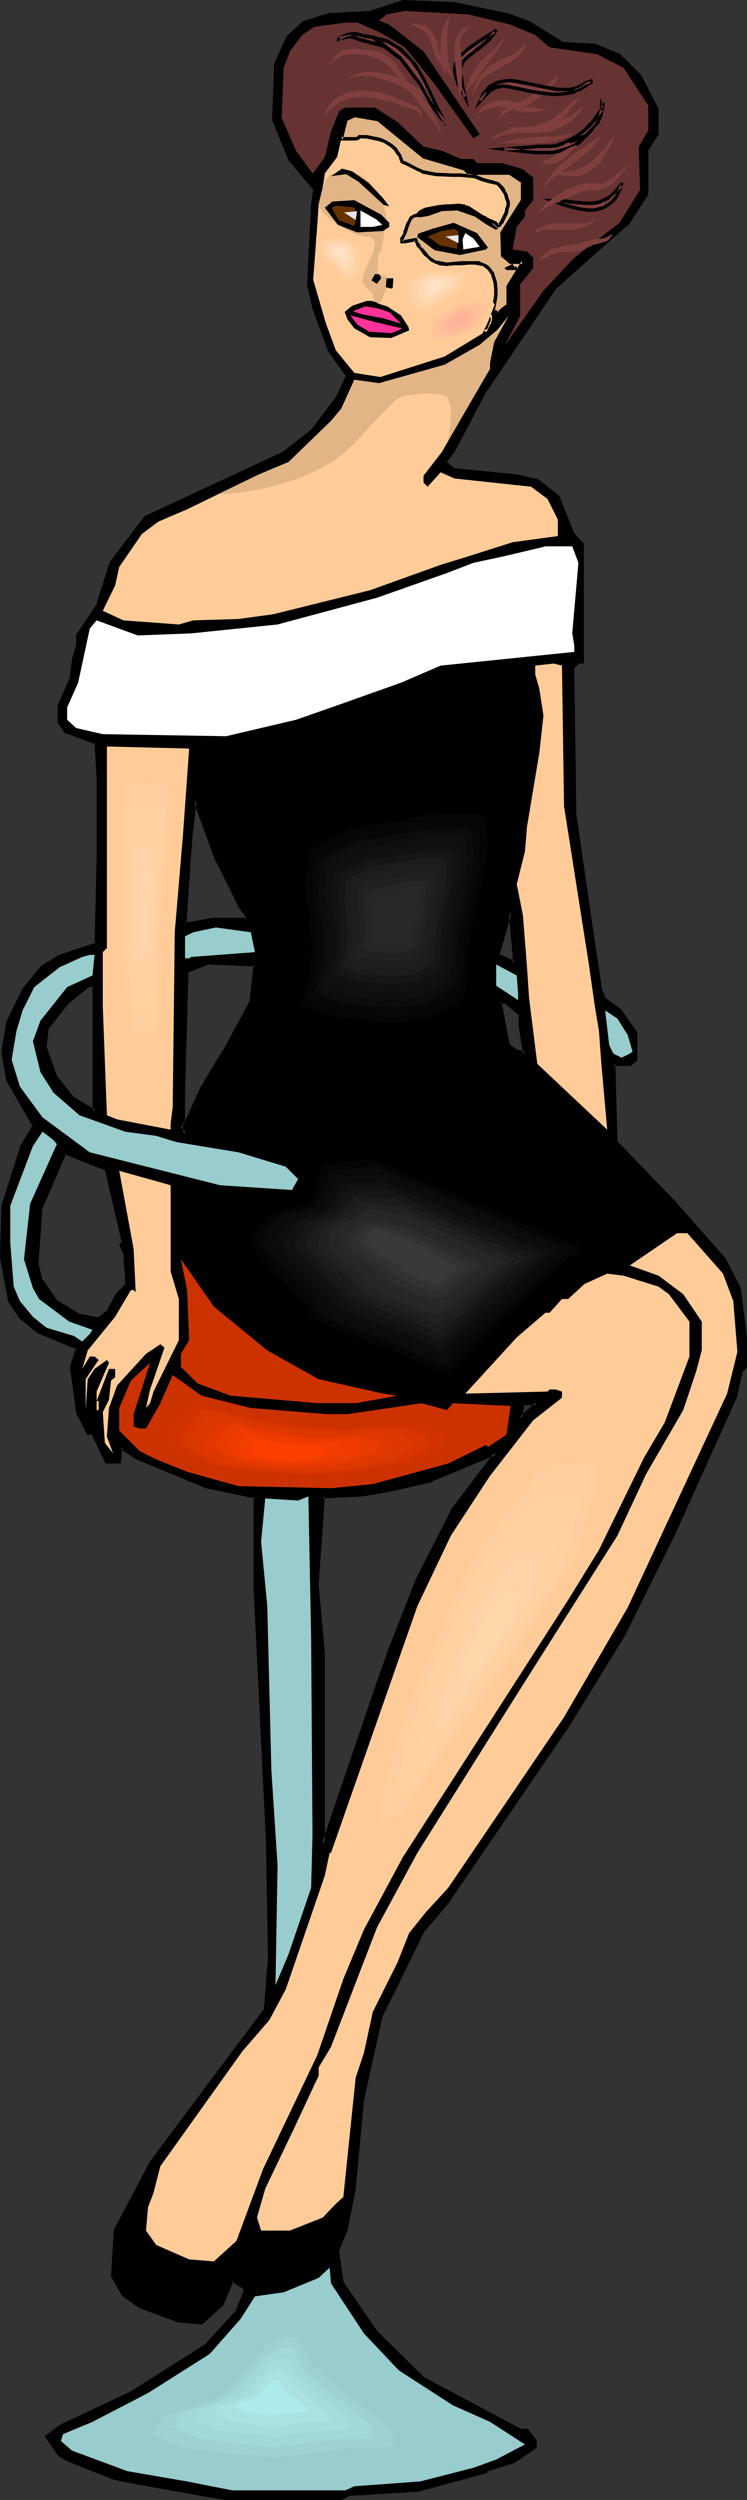 <?xml version="1.0" encoding="UTF-8" standalone="no"?>
<svg
   version="1.0"
   width="46.612mm"
   height="155.925mm"
   id="svg153"
   sodipodi:docname="Woman in Dress 48.wmf"
   xmlns:inkscape="http://www.inkscape.org/namespaces/inkscape"
   xmlns:sodipodi="http://sodipodi.sourceforge.net/DTD/sodipodi-0.dtd"
   xmlns="http://www.w3.org/2000/svg"
   xmlns:svg="http://www.w3.org/2000/svg">
  <rect width="100%" height="100%" fill="#333333" stroke="none"/>
  <sodipodi:namedview
     id="namedview153"
     pagecolor="#ffffff"
     bordercolor="#000000"
     borderopacity="0.25"
     inkscape:showpageshadow="2"
     inkscape:pageopacity="0.0"
     inkscape:pagecheckerboard="0"
     inkscape:deskcolor="#d1d1d1"
     inkscape:document-units="mm" />
  <defs
     id="defs1">
    <pattern
       id="WMFhbasepattern"
       patternUnits="userSpaceOnUse"
       width="6"
       height="6"
       x="0"
       y="0" />
  </defs>
  <path
     style="fill:#000000;fill-opacity:1;fill-rule:evenodd;stroke:none"
     d="m 122.673,334.332 4.041,-3.555 h -3.394 z m -3.232,-330.939 5.334,1.939 7.758,5.009 7.758,0.323 5.819,2.424 4.849,5.009 3.879,7.595 v 5.979 l -2.424,3.878 v 10.18 l -4.364,6.787 -7.758,6.787 -9.213,8.241 -16.486,24.239 -7.758,14.705 -1.94,2.424 2.263,1.939 14.708,1.293 4.849,1.131 4.849,3.878 3.394,8.726 2.424,2.424 v 27.794 h -0.97 l -1.455,1.293 0.485,34.58 4.364,30.056 1.94,11.635 0.97,2.101 3.394,2.424 3.879,5.333 v 6.302 l -1.455,0.97 h -3.879 l 0.485,18.421 13.738,14.22 11.96,13.412 3.556,6.787 1.455,11.635 v 6.948 l -0.97,0.97 -1.616,6.302 -9.697,21.33 -4.687,10.665 -11.799,23.915 -13.092,21.33 -28.284,41.367 -5.818,6.787 -6.142,12.443 -3.879,7.918 -4.526,19.876 -1.778,20.845 -2.101,9.857 -1.94,4.848 0.97,7.272 8.405,12.119 10.991,10.665 22.789,12.119 h 1.616 l 1.94,2.585 v 1.454 l -5.01,3.393 -6.142,1.939 -0.485,0.323 -16.163,4.525 -15.839,0.808 -2.101,0.97 H 52.851 l -18.91,-3.232 -6.788,-1.454 -11.314,-4.363 -1.778,-1.131 -3.071,-4.201 3.394,-2.585 16.486,-7.756 17.617,-11.15 7.273,-7.756 1.94,-4.848 v -0.97 l -2.909,-1.939 -2.424,5.817 -4.849,4.363 -5.334,-0.485 -9.213,-3.393 -3.879,-2.909 -2.424,-4.363 0.485,-10.665 8.728,-15.998 15.031,-20.522 11.637,-15.513 0.97,-12.119 -0.485,-27.794 -2.909,-59.627 v -21.492 l -11.637,-2.424 -16.486,-6.787 -3.394,-2.424 -0.485,3.393 H 25.213 l -3.394,-6.787 H 20.688 l -2.263,-4.848 -1.455,-10.665 1.455,-4.525 -9.213,-3.878 -4.526,-3.393 L 2.424,306.7 0.323,296.358 0.808,284.239 5.334,270.18 8.081,265.333 1.778,254.668 0.808,247.881 1.778,241.094 l 3.879,-7.756 4.364,-5.333 4.041,-2.424 8.728,-2.909 L 23.274,202.15 V 183.729 l -0.485,-8.726 -7.435,-2.424 -1.293,-2.424 v -3.878 l 2.909,-6.787 0.485,-4.04 0.97,-3.232 v -2.424 l 4.849,-7.433 2.909,-9.695 8.243,-10.665 32.487,-15.028 6.788,-5.333 5.819,-7.756 2.424,-5.333 -4.202,-5.979 -3.556,-9.695 -1.455,-5.979 0.97,-18.745 0.485,-3.393 -5.819,-7.272 -3.879,-9.211 0.485,-13.25 3.071,-6.14 3.717,-3.555 5.98,-1.939 9.536,-0.485 7.758,-2.424 12.122,0.485 z M 56.73,213.785 l -5.334,-10.665 -5.334,-14.543 -0.97,8.241 -1.455,20.845 h 1.455 l 4.849,-0.808 h 8.243 v -1.131 z m 2.424,22.461 0.97,-8.888 -11.152,-0.323 -4.849,1.778 -0.97,29.248 v 5.817 l -0.97,2.101 1.455,1.293 v -1.939 l 3.879,-8.726 5.334,-8.726 z M 22.304,261.939 V 232.368 H 20.688 l -4.849,3.878 -4.849,6.302 -0.485,4.363 2.424,6.787 4.526,5.333 z m 2.909,13.574 -2.909,-0.97 -6.95,-2.909 -5.818,13.089 -0.97,13.089 0.97,4.04 3.394,4.848 5.495,3.232 4.849,1.131 2.424,-1.939 1.94,-4.04 2.424,-2.424 -0.485,-7.272 -0.97,-1.939 0.485,-0.485 z m 96.005,-48.477 v -1.939 l -0.808,-10.18 -3.071,10.18 z m 1.455,12.119 -3.232,-2.909 h -1.455 l 1.94,10.18 1.94,1.454 1.94,0.485 -1.131,-6.302 z m -24.244,133.151 8.405,-16.159 10.182,-13.574 -15.193,6.302 -10.667,2.424 -5.819,0.97 -9.213,0.485 -1.293,20.845 1.293,16.159 v 45.246 l 13.738,-39.913 1.94,-5.333 z"
     id="path1" />
  <path
     style="fill:#000000;fill-opacity:1;fill-rule:evenodd;stroke:none"
     d="m 122.189,335.302 5.495,-4.848 h -4.687 l -0.808,4.848 0.97,-0.97 0.485,-3.393 -0.323,0.323 h 3.394 l -0.323,-0.646 -3.879,3.393 0.646,0.323 z"
     id="path2" />
  <path
     style="fill:#000000;fill-opacity:1;fill-rule:evenodd;stroke:none"
     d="m 119.441,3.878 h -0.162 l 5.334,1.939 -0.162,-0.162 7.92,5.009 7.92,0.485 h -0.162 l 5.819,2.424 -0.162,-0.162 4.849,5.009 v -0.162 l 3.879,7.756 v -0.323 5.979 -0.323 l -2.586,4.04 v 10.342 l 0.162,-0.162 -4.364,6.625 v 0 l -7.758,6.787 -9.213,8.241 -16.486,24.4 v 0 l -7.92,14.705 v -0.162 l -2.101,2.747 2.748,2.262 14.708,1.454 4.849,0.97 h -0.162 l 4.849,3.878 -0.162,-0.162 3.556,8.726 2.424,2.424 -0.162,-0.162 v 27.794 l 0.485,-0.485 h -1.131 l -1.616,1.616 0.485,34.742 v 0 l 4.364,30.218 1.778,11.635 1.131,2.262 3.556,2.424 -0.162,-0.162 3.879,5.332 -0.162,-0.162 v 6.302 l 0.323,-0.323 -1.455,0.97 h 0.162 -4.202 l 0.485,18.906 13.738,14.22 11.96,13.574 v -0.162 l 3.556,6.787 h -0.162 l 1.455,11.635 v -0.162 6.948 l 0.162,-0.323 -1.131,0.97 -1.455,6.464 v 0 l -9.697,21.33 -4.687,10.665 -11.799,23.915 v -0.162 l -13.092,21.33 -28.284,41.367 v 0 l -5.818,6.787 -6.303,12.604 -3.879,7.918 -4.364,20.037 v 0 l -1.94,20.845 -1.94,9.695 v 0 l -1.94,4.848 0.97,7.595 8.405,12.281 11.152,10.827 22.951,12.119 h 1.616 l -0.323,-0.162 1.94,2.424 -0.162,-0.162 v 1.454 l 0.162,-0.485 -4.849,3.555 0.162,-0.162 -6.465,1.939 -0.485,0.646 0.162,-0.162 -16.001,4.363 v 0 l -16.001,0.97 -2.101,0.97 h 0.162 -27.638 0.162 l -19.072,-3.393 -6.627,-1.293 v 0 l -11.314,-4.525 v 0 l -1.778,-0.97 0.162,0.162 -3.071,-4.363 v 0.646 l 3.394,-2.585 v 0 l 16.486,-7.756 v 0 l 17.617,-11.15 7.273,-7.756 2.101,-5.171 -0.162,-1.131 -3.394,-2.424 -2.586,6.14 h 0.162 l -5.01,4.363 0.485,-0.162 -5.495,-0.485 h 0.162 l -9.213,-3.232 v 0 l -3.879,-2.909 0.162,0.162 -2.424,-4.363 v 0.162 l 0.646,-10.665 -0.162,0.162 8.728,-15.998 v 0 l 15.031,-20.36 11.799,-15.674 0.97,-12.281 v 0 l -0.485,-27.794 -2.909,-59.627 v -21.815 l -11.96,-2.424 v 0 l -16.486,-6.787 v 0 l -3.879,-2.747 -0.646,4.04 0.485,-0.323 H 25.213 l 0.323,0.162 -3.556,-6.948 h -1.293 l 0.323,0.162 -2.263,-4.848 v 0.162 l -1.455,-10.665 v 0.162 l 1.616,-4.848 -9.536,-4.04 v 0 l -4.364,-3.393 v 0.162 L 2.748,306.377 v 0.162 L 0.808,296.358 v 0 L 1.131,284.239 v 0.162 l 4.526,-14.058 v 0 l 2.909,-5.009 L 2.263,254.344 v 0.162 l -1.131,-6.787 v 0.162 l 1.131,-6.787 v 0.162 l 3.879,-7.756 H 5.98 L 10.344,228.167 v 0.162 l 3.879,-2.424 h -0.162 l 9.051,-3.07 0.485,-20.684 V 183.729 L 23.112,174.68 15.516,172.095 l 0.162,0.162 -1.293,-2.424 v 0.323 -3.878 0.162 l 2.909,-6.787 0.485,-4.04 v 0 l 0.97,-3.393 v -2.424 0.162 l 4.849,-7.433 2.909,-9.695 v 0.162 l 8.243,-10.827 -0.162,0.162 32.648,-15.028 6.788,-5.494 5.819,-7.756 2.586,-5.656 -4.364,-5.979 v 0.162 l -3.556,-9.857 -1.293,-5.817 v 0 l 0.97,-18.745 v 0 l 0.485,-3.555 -5.98,-7.272 h 0.162 l -4.041,-9.211 0.162,0.162 0.485,-13.25 -0.162,0.162 3.071,-6.14 h -0.162 l 3.879,-3.393 -0.162,0.162 5.819,-1.939 v 0 l 9.697,-0.485 7.758,-2.585 H 95.036 L 107.157,1.293 v 0 l 12.284,2.585 V 3.07 l -12.284,-2.585 v 0 L 95.036,0 87.116,2.585 h 0.162 l -9.697,0.485 -6.142,1.939 -3.879,3.555 -2.909,6.464 -0.485,13.25 3.879,9.534 5.98,7.11 -0.162,-0.162 -0.485,3.393 v 0 l -0.97,18.906 1.293,5.817 3.717,10.019 4.202,5.817 v -0.323 l -2.424,5.333 v -0.162 l -5.819,7.756 0.162,-0.162 -6.788,5.332 v 0 l -32.648,15.19 -8.243,10.827 -3.071,9.695 h 0.162 l -5.01,7.433 v 2.585 -0.162 l -0.97,3.393 v 0 l -0.485,4.04 0.162,-0.162 -3.071,6.948 v 4.04 l 1.616,2.424 7.435,2.747 -0.323,-0.485 0.485,8.726 v 18.421 l -0.485,20.522 0.323,-0.485 -8.728,2.909 -4.202,2.585 -4.364,5.333 -3.879,7.918 -1.131,6.948 1.131,6.787 6.303,10.988 v -0.485 l -2.909,4.848 L 0.323,284.239 0,296.52 l 1.94,10.342 2.586,3.878 4.364,3.555 9.374,3.878 -0.323,-0.485 -1.455,4.525 1.455,10.827 2.586,5.171 h 1.293 l -0.323,-0.323 3.394,7.11 H 28.446 l 0.485,-3.878 -0.646,0.323 3.556,2.424 16.647,6.948 11.637,2.424 -0.323,-0.485 v 21.492 l 2.909,59.627 0.485,27.794 v -0.162 l -0.97,12.281 v -0.162 l -11.637,15.513 -15.193,20.36 v 0 l -8.566,16.159 -0.646,10.988 2.586,4.525 4.041,2.909 9.213,3.393 5.657,0.485 5.01,-4.525 2.424,-5.817 -0.485,0.162 2.909,1.939 -0.162,-0.323 v 0.97 -0.162 l -1.94,4.848 v -0.162 l -7.112,7.756 v 0 L 30.709,563.791 v 0 l -16.486,7.756 -3.717,2.747 3.232,4.686 1.94,1.131 v 0 l 11.314,4.525 H 27.153 l 6.627,1.293 19.072,3.393 h 27.799 l 2.101,-1.131 -0.162,0.162 16.001,-0.97 16.162,-4.363 0.485,-0.646 -0.162,0.162 6.303,-1.939 5.172,-3.555 v -1.778 l -2.101,-2.747 h -1.778 0.162 l -22.789,-12.119 0.162,0.162 -10.99,-10.827 v 0.162 l -8.405,-12.281 0.162,0.162 -0.97,-7.272 -0.162,0.323 2.101,-5.009 1.94,-9.695 1.94,-20.845 v 0 l 4.364,-19.876 v 0 l 3.879,-7.756 6.142,-12.604 v 0.162 l 5.819,-6.787 v -0.162 L 134.31,406.886 147.402,385.556 v 0 l 11.799,-23.754 4.849,-10.827 9.697,-21.492 1.455,-6.302 -0.162,0.323 1.131,-1.131 v -7.11 0 l -1.455,-11.635 -3.556,-6.948 -11.96,-13.574 -13.738,-14.22 0.162,0.323 -0.485,-18.421 -0.485,0.485 h 4.041 l 1.616,-1.293 v -6.625 l -3.879,-5.494 -3.394,-2.424 v 0.162 l -0.97,-2.101 v 0.162 l -1.778,-11.635 -4.364,-30.056 v 0 l -0.485,-34.58 -0.162,0.323 1.455,-1.454 -0.323,0.162 h 1.293 v -28.278 l -2.424,-2.585 0.162,0.162 -3.556,-8.888 -5.01,-3.878 -5.01,-1.131 -14.708,-1.454 0.162,0.162 -2.263,-1.939 0.162,0.485 1.94,-2.424 v 0 l 7.758,-14.705 v 0.162 l 16.486,-24.4 v 0.162 l 9.213,-8.241 7.758,-6.787 4.526,-6.948 V 35.55 l -0.162,0.162 2.586,-4.04 v -5.979 l -4.041,-7.918 -5.01,-5.009 -5.819,-2.424 -7.92,-0.485 h 0.162 l -7.758,-4.848 -5.334,-1.939 h -0.162 z"
     id="path3" />
  <path
     style="fill:#000000;fill-opacity:1;fill-rule:evenodd;stroke:none"
     d="m 57.054,213.623 v 0 l -5.334,-10.665 v 0.162 l -5.819,-16.321 -1.293,10.019 v 0 l -1.455,21.33 h 1.94 l 5.01,-0.97 h -0.162 8.566 l 0.162,-1.454 -1.616,-2.101 -0.646,0.485 1.455,1.939 v -0.323 1.131 l 0.323,-0.485 h -8.243 l -5.01,0.97 h 0.162 -1.455 l 0.323,0.323 1.455,-20.845 v 0 l 0.97,-8.241 -0.808,0.162 5.334,14.543 h 0.162 l 5.334,10.827 z"
     id="path4" />
  <path
     style="fill:#000000;fill-opacity:1;fill-rule:evenodd;stroke:none"
     d="m 59.64,236.408 0.97,-9.372 -11.637,-0.485 -5.334,2.101 -0.808,29.41 v 5.817 -0.162 l -1.131,2.262 2.263,2.262 v -2.909 0.162 l 3.879,-8.726 v 0.162 l 5.334,-8.888 v 0 l 6.465,-11.635 -0.808,-0.323 -6.303,11.635 v -0.162 l -5.334,8.888 v 0 l -4.041,8.888 v 1.939 l 0.808,-0.323 -1.455,-1.293 v 0.485 l 1.131,-2.101 v -5.979 l 0.808,-29.248 -0.162,0.485 4.849,-1.939 h -0.162 l 11.152,0.485 -0.323,-0.485 -0.97,8.888 v -0.162 z"
     id="path5" />
  <path
     style="fill:#000000;fill-opacity:1;fill-rule:evenodd;stroke:none"
     d="m 22.628,262.747 v -30.702 l -2.101,-0.162 -4.849,4.04 -5.01,6.464 -0.485,4.525 2.424,6.948 4.526,5.494 5.495,3.393 -0.162,-1.131 -4.849,-2.909 v 0.162 l -4.364,-5.494 0.162,0.162 -2.424,-6.787 v 0.162 l 0.485,-4.363 -0.162,0.162 5.01,-6.302 -0.162,0.162 4.849,-3.878 H 20.688 22.304 l -0.485,-0.323 v 29.571 l 0.646,-0.323 z"
     id="path6" />
  <path
     style="fill:#000000;fill-opacity:1;fill-rule:evenodd;stroke:none"
     d="m 25.375,275.351 -3.071,-1.293 0.162,0.162 -7.273,-2.909 -5.98,13.412 -0.97,13.25 0.97,4.04 3.556,4.848 5.495,3.393 5.172,1.131 2.424,-2.101 2.101,-4.04 v 0.162 l 2.424,-2.585 -0.485,-7.595 -0.97,-1.939 v 0.485 l 0.646,-0.646 -4.202,-17.775 -0.646,0.323 4.041,17.452 v -0.485 l -0.646,0.808 0.97,2.101 v 0 l 0.485,7.272 0.162,-0.323 -2.424,2.424 -2.101,4.04 0.162,-0.162 -2.424,1.939 0.323,-0.162 -4.849,-0.97 h 0.162 l -5.334,-3.232 h 0.162 l -3.394,-4.848 v 0.162 l -0.97,-3.878 v 0.162 L 10.021,284.885 v 0 l 5.657,-13.089 -0.485,0.323 6.95,2.747 v 0 l 2.909,1.131 -0.323,-0.323 z"
     id="path7" />
  <path
     style="fill:#000000;fill-opacity:1;fill-rule:evenodd;stroke:none"
     d="m 121.704,227.682 v -2.747 l -1.131,-12.281 -3.556,12.604 4.687,2.424 -0.323,-1.131 -3.879,-1.778 0.323,0.323 2.909,-10.18 h -0.808 l 0.97,10.18 v 0 1.939 l 0.485,-0.485 z"
     id="path8" />
  <path
     style="fill:#000000;fill-opacity:1;fill-rule:evenodd;stroke:none"
     d="m 122.997,238.993 -3.394,-3.232 -2.101,0.162 2.101,10.665 2.101,1.616 2.586,0.646 -1.131,-6.948 v 0.162 l -0.162,-3.07 -0.646,0.162 v 2.909 0 l 0.97,6.302 0.485,-0.485 -1.94,-0.485 0.162,0.162 -1.94,-1.454 0.162,0.323 -1.94,-10.18 -0.323,0.323 h 1.455 -0.323 l 3.394,2.909 -0.162,-0.323 z"
     id="path9" />
  <path
     style="fill:#000000;fill-opacity:1;fill-rule:evenodd;stroke:none"
     d="m 98.915,372.468 h -0.162 l 8.405,-16.159 v 0 l 10.991,-14.705 -16.486,6.948 v 0 l -10.667,2.424 h 0.162 l -5.819,0.97 v 0 l -9.536,0.485 -1.455,21.168 v 0.162 l 1.455,15.998 v 0 47.508 l 14.385,-42.014 1.94,-5.494 v 0.162 l 6.788,-17.452 -0.808,-0.323 -6.788,17.29 v 0.162 l -1.94,5.333 -13.576,39.913 0.808,0.162 v -45.246 -0.162 l -1.455,-15.998 v 0 l 1.455,-20.845 -0.485,0.485 9.213,-0.485 h 0.162 l 5.819,-0.97 v 0 l 10.667,-2.424 v -0.162 l 15.193,-6.302 -0.646,-0.485 -10.182,13.412 v 0.162 l -8.243,16.159 v 0 z"
     id="path10" />
  <path
     style="fill:#663232;fill-opacity:1;fill-rule:evenodd;stroke:none"
     d="m 120.411,5.817 5.819,2.424 3.394,2.909 11.152,1.616 6.303,3.232 5.819,8.888 v 5.817 l -2.263,3.878 0.323,10.18 -4.849,7.756 -10.667,8.241 -7.273,7.756 -9.213,13.089 3.717,-7.11 v -7.433 l 3.071,-3.878 V 60.758 l -1.455,-1.454 -3.394,-0.485 0.97,-5.333 1.94,-2.424 v -1.454 l 1.94,-2.424 v -5.333 l -2.424,-1.939 -4.849,-1.454 H 112.491 l -0.808,-0.97 h -2.909 l -4.526,-1.939 -4.364,-0.97 -6.142,-5.817 -5.334,-3.393 h -6.95 l -1.455,0.808 -1.94,4.848 -1.455,5.979 -2.424,3.393 -0.485,0.485 -3.879,-5.333 -3.394,-7.756 0.485,-11.796 1.455,-3.878 2.909,-3.878 2.909,-1.939 7.273,-0.97 h 2.909 l 5.495,2.424 5.657,3.393 6.788,8.403 9.374,13.089 1.455,-0.97 L 99.884,12.119 91.803,5.817 89.379,4.848 91.157,3.393 95.52,2.585 110.552,3.393 Z"
     id="path11" />
  <path
     style="fill:#ffcc99;fill-opacity:1;fill-rule:evenodd;stroke:none"
     d="m 99.884,37.004 9.859,2.909 0.808,0.97 h 9.859 l 2.909,1.939 v 4.363 l -4.849,7.756 v 5.333 l 1.94,1.454 h 2.909 l -3.394,5.817 v 4.363 l -1.455,1.131 -1.131,0.808 -1.455,-0.808 0.162,2.424 -0.808,2.262 -10.344,6.302 -15.193,4.848 -6.142,-0.97 -4.364,-5.333 -2.424,-6.625 -2.909,-10.019 0.97,-12.927 0.323,-4.848 0.97,-4.04 0.485,-3.232 2.909,-3.878 1.94,-8.726 2.101,-1.131 5.819,1.131 z"
     id="path12" />
  <path
     style="fill:#e2b587;fill-opacity:1;fill-rule:evenodd;stroke:none"
     d="m 76.61,42.66 0.646,-0.808 0.323,-0.323 0.162,-0.323 0.485,-0.162 h 0.485 l 0.485,-0.323 0.323,-0.162 1.293,0.162 1.455,0.162 1.293,0.162 1.455,0.162 1.293,0.97 1.293,1.293 1.293,1.616 0.97,1.616 0.646,1.778 0.485,1.939 0.162,0.808 v 0.97 l -0.162,0.97 -0.162,0.97 -0.162,0.323 v 0.646 l -0.323,1.293 -0.162,1.293 -0.162,0.485 v 0.485 l -0.323,0.485 v 0.162 0.162 l -0.485,0.485 -0.162,4.363 0.485,0.162 0.485,0.323 0.485,0.162 0.485,0.162 0.162,0.162 0.323,0.485 0.162,0.162 0.485,0.162 -0.162,0.323 -0.162,0.485 -0.485,0.97 -0.485,0.97 -0.162,0.323 -0.162,0.323 -0.162,0.323 -0.162,0.485 -0.323,0.808 -0.646,0.808 -0.323,0.646 -0.162,-0.97 -0.808,-1.616 -0.162,-0.97 -0.808,-0.646 -0.485,-0.485 -0.485,-0.485 -0.162,-0.485 -0.323,-0.646 v -0.485 l 0.162,-0.808 0.323,-0.97 0.162,-0.323 0.162,-0.323 0.162,-0.485 0.323,-0.646 0.485,-1.131 0.646,-1.293 0.323,-1.454 0.162,-0.646 V 57.203 L 88.247,56.718 88.086,56.395 87.762,56.072 87.278,55.749 h -0.162 l -0.646,0.162 -0.646,-0.162 -0.646,-0.162 -0.808,-0.162 -1.131,-0.485 -1.293,-0.646 -1.293,-0.808 -1.293,-0.808 -1.293,-0.808 -1.131,-0.97 -0.97,-1.131 -0.808,-1.131 v -0.485 l 0.97,-4.04 V 43.468 l 0.323,-0.162 v -0.162 z"
     id="path13" />
  <path
     style="fill:#e2b587;fill-opacity:1;fill-rule:evenodd;stroke:none"
     d="m 116.37,73.201 0.323,-1.778 0.162,-1.616 0.162,-1.778 -0.323,-1.454 -0.323,-1.454 -0.162,-0.646 -0.485,-0.646 -0.485,-0.485 -0.485,-0.485 -0.485,-0.323 -0.646,-0.323 -0.808,-0.162 -0.646,-0.162 h -1.616 l -1.778,0.162 -1.778,0.162 h -1.616 l -1.616,-0.162 -0.808,-0.162 -0.646,-0.323 -0.646,-0.323 -0.646,-0.646 -0.162,-0.162 -0.485,-0.485 -0.97,-1.293 -0.646,-0.646 -0.323,-0.646 -0.323,-0.485 -0.162,-0.323 h -0.808 l -0.808,0.162 -0.808,0.162 h -0.646 v -0.808 l 0.323,-0.485 0.323,-0.646 0.162,-0.97 0.485,-0.97 0.323,-0.808 0.485,-0.808 0.646,-0.485 0.323,-0.162 h 0.485 l 0.323,-0.485 0.323,-0.323 0.646,-0.323 0.647,-0.162 1.455,-0.485 1.778,-0.162 1.778,-0.162 h 1.616 2.424 l 0.323,0.323 0.323,0.485 0.97,0.646 1.131,0.485 1.293,0.485 1.131,0.485 1.131,0.485 0.97,0.485 0.485,0.323 0.323,0.485 0.162,-0.162 0.323,-0.485 0.323,-0.485 0.485,-0.646 0.646,-1.293 0.162,-0.646 v -0.323 l 0.162,-0.808 v -0.808 l -0.162,-0.808 -0.162,-0.808 -0.485,-0.808 -0.323,-0.646 -1.131,-1.293 -0.97,-0.162 -0.323,-0.162 -0.323,-0.162 -2.263,-0.646 -0.808,-0.323 -0.808,-0.162 -1.778,-0.323 -1.778,-0.162 h -1.778 l -3.717,-0.162 -1.778,-0.162 -1.616,-0.485 -1.131,-0.485 -2.424,-1.293 -1.131,-0.485 -0.323,-0.808 -0.323,-0.808 -0.485,-0.646 -0.485,-0.646 -0.97,-0.97 -1.293,-0.808 -1.455,-0.485 -1.455,-0.485 -1.616,-0.162 h -1.616 l -0.162,0.162 h -0.323 l -0.323,0.162 h -0.646 l -1.293,0.162 h -1.616 l 0.97,-4.525 2.101,-1.131 5.819,1.131 10.506,8.726 9.859,2.909 0.808,0.97 h 9.859 l 2.909,1.939 v 4.363 l -4.849,7.756 v 5.333 l 1.94,1.454 h 2.909 l -3.394,5.817 v 4.363 l -1.455,1.131 -1.131,0.808 z m -1.94,5.171 0.323,-0.97 0.485,-0.97 0.485,-1.131 0.323,-1.131 v 1.293 l -0.808,2.262 z"
     id="path14" />
  <path
     style="fill:#000000;fill-opacity:1;fill-rule:evenodd;stroke:none"
     d="m 116.532,72.878 0.162,0.323 0.323,-1.616 0.323,-1.778 v 0 -1.778 0 l -0.162,-1.616 v 0 l -0.485,-1.454 -0.162,-0.646 -0.485,-0.646 -0.485,-0.646 -0.485,-0.485 -0.646,-0.323 v 0 l -0.808,-0.323 -0.646,-0.323 v 0 h -0.808 -1.616 -1.778 l -1.778,0.162 -1.616,0.162 v 0 l -1.616,-0.323 v 0 l -0.646,-0.162 v 0.162 l -0.646,-0.323 v 0 l -0.646,-0.485 0.162,0.162 -0.646,-0.485 -0.323,-0.323 -0.323,-0.485 -1.131,-1.293 v 0.162 L 99.076,57.85 h 0.162 l -0.485,-0.646 v 0 l -0.323,-0.485 h 0.162 l -0.323,-0.646 -1.131,0.162 -0.808,0.162 -0.808,0.162 h -0.808 l 0.485,0.323 V 56.072 56.395 l 0.323,-0.646 0.323,-0.646 v 0 l 0.323,-0.97 0.323,-0.97 v 0.162 l 0.323,-0.97 0.485,-0.808 -0.162,0.162 0.646,-0.485 v 0 h 0.323 v 0 l 0.485,-0.162 0.485,-0.485 v 0 l 0.323,-0.323 h -0.162 l 0.646,-0.162 0.646,-0.323 h -0.162 l 1.616,-0.323 v 0 l 1.778,-0.162 1.778,-0.323 h -0.162 1.616 2.424 l -0.323,-0.162 0.323,0.485 v 0 l 0.323,0.323 1.131,0.808 v 0 l 1.131,0.485 1.293,0.485 v 0 l 1.131,0.485 v 0 l 1.131,0.485 0.97,0.485 v 0 l 0.323,0.323 v 0 l 0.485,0.485 0.646,-0.162 0.323,-0.485 v 0 l 0.485,-0.485 v -0.162 l 0.323,-0.646 0.646,-1.293 v 0 l 0.162,-0.646 v 0 -0.323 l 0.323,-0.97 v -0.97 l -0.323,-0.808 v 0 l -0.162,-0.808 v 0 l -0.485,-0.808 v 0 l -0.323,-0.808 -1.293,-1.293 -0.97,-0.323 v 0.162 L 116.37,42.498 h -0.485 0.162 l -2.424,-0.646 h 0.162 l -0.808,-0.323 v 0 l -0.808,-0.323 h -0.162 l -1.616,-0.162 -1.778,-0.162 h -1.94 l -3.717,-0.162 v 0 l -1.778,-0.323 v 0 l -1.616,-0.323 h 0.162 l -1.131,-0.485 -2.424,-1.293 -1.131,-0.485 0.162,0.162 -0.323,-0.808 v 0 l -0.323,-0.808 v 0 l -0.485,-0.646 -0.485,-0.808 -1.131,-0.97 v 0 l -1.293,-0.808 -1.455,-0.646 v 0 l -1.616,-0.323 v 0 l -1.616,-0.323 v 0 h -1.94 l -0.162,0.323 h 0.162 -0.323 0.162 l -0.485,0.162 v 0 h -0.485 v 0 h -1.293 -1.616 l 0.323,0.646 1.131,-4.525 -0.323,0.162 2.101,-0.97 h -0.162 l 5.657,0.97 h -0.162 l 10.667,8.726 9.859,2.909 h -0.162 l 0.97,0.97 h 10.021 -0.323 l 2.909,1.939 -0.162,-0.323 v 4.363 l 0.162,-0.323 -5.01,7.918 0.162,5.656 2.101,1.778 h 3.071 l -0.323,-0.646 -3.556,5.817 v 4.525 l 0.162,-0.323 -1.455,1.131 v 0 l -0.97,0.97 0.485,-0.162 -1.131,-0.646 -0.646,0.485 1.616,0.97 1.293,-1.131 -0.162,0.162 1.616,-1.293 v -4.525 0.162 l 3.717,-6.302 h -3.556 0.162 l -1.94,-1.454 0.162,0.323 v -5.333 0.162 l 4.849,-7.918 v -4.525 l -3.232,-2.262 h -9.859 l 0.323,0.162 -0.97,-0.97 -9.859,-3.07 0.162,0.162 -10.667,-8.726 -5.98,-1.131 -2.424,1.131 -1.131,5.171 h 2.101 1.293 0.162 0.485 l 0.485,-0.162 v 0 l 0.485,-0.323 0.162,-0.162 -0.323,0.162 h 1.616 -0.162 l 1.616,0.323 v 0 l 1.455,0.323 v 0 l 1.455,0.485 h -0.162 l 1.293,0.808 v 0 l 1.131,0.97 h -0.162 l 0.485,0.646 0.485,0.646 v -0.162 l 0.323,0.808 -0.162,-0.162 0.485,1.131 1.131,0.485 2.586,1.293 1.131,0.485 v 0.162 l 1.616,0.323 1.778,0.323 h 0.162 l 3.717,0.162 h 1.778 v 0 l 1.778,0.162 1.778,0.162 h -0.162 l 0.808,0.323 v 0 l 0.808,0.323 v 0 l 2.263,0.646 h 0.162 0.323 -0.162 l 0.485,0.162 0.808,0.162 h -0.162 l 1.131,1.293 -0.162,-0.162 0.485,0.808 v -0.162 l 0.323,0.808 v 0 l 0.162,0.808 v -0.162 l 0.323,0.808 v 0 0.808 -0.162 l -0.323,0.97 v 0.323 0 l -0.162,0.485 v 0 l -0.646,1.293 -0.323,0.646 v 0 l -0.323,0.485 h 0.162 l -0.485,0.323 h 0.162 -0.162 l 0.485,0.162 -0.323,-0.323 v 0 l -0.485,-0.485 -1.131,-0.485 -1.131,-0.485 v -0.162 l -1.293,-0.485 0.162,0.162 -1.293,-0.485 -1.131,-0.646 v 0 l -0.808,-0.646 v 0.162 l -0.323,-0.485 v 0.162 l -0.485,-0.646 h -2.586 -1.616 v 0 l -1.778,0.162 -1.778,0.323 v 0 l -1.616,0.323 -0.646,0.323 -0.646,0.323 -0.485,0.485 -0.323,0.323 0.323,-0.162 -0.485,0.162 v 0 l -0.485,0.162 -0.808,0.485 -0.485,0.97 -0.485,0.808 v 0.162 l -0.323,0.97 -0.323,0.808 h 0.162 l -0.323,0.646 v 0 l -0.485,0.646 v 1.293 h 1.131 l 0.808,-0.162 0.97,-0.162 0.808,-0.162 -0.485,-0.162 0.162,0.323 0.323,0.485 v 0.162 l 0.323,0.646 h 0.162 l 0.485,0.646 v 0 l 0.97,1.293 0.485,0.323 0.323,0.323 0.485,0.485 0.162,0.162 0.646,0.323 v 0 l 0.646,0.323 h 0.162 l 0.646,0.323 v 0 l 1.616,0.162 h 0.162 l 1.616,-0.162 h 1.778 l 1.778,-0.162 h 1.616 -0.162 l 0.808,0.162 v 0 l 0.646,0.162 v -0.162 l 0.646,0.323 h -0.162 l 0.646,0.323 h -0.162 l 0.646,0.485 -0.162,-0.162 0.485,0.646 0.323,0.485 v -0.162 l 0.162,0.646 0.485,1.454 v 0 l 0.162,1.616 v -0.162 1.778 -0.162 l -0.323,1.778 -0.323,1.939 z"
     id="path15" />
  <path
     style="fill:#000000;fill-opacity:1;fill-rule:evenodd;stroke:none"
     d="m 114.107,77.887 0.646,0.646 0.323,-0.97 0.485,-0.97 h 0.162 l 0.323,-1.131 0.323,-1.131 -0.808,-0.162 0.162,1.293 v 0 l -0.808,2.101 0.162,-0.162 -0.97,0.485 -0.646,1.454 2.101,-1.454 0.97,-2.262 -0.162,-3.717 -1.131,3.393 -0.323,0.97 v 0 l -0.485,0.97 -0.97,2.101 z"
     id="path16" />
  <path
     style="fill:#000000;fill-opacity:1;fill-rule:evenodd;stroke:none"
     d="m 90.187,46.538 1.616,2.101 -1.293,-0.323 -5.98,-5.494 -2.909,-1.778 -3.556,0.485 2.586,-1.778 2.424,0.646 3.879,2.747 z"
     id="path17" />
  <path
     style="fill:#000000;fill-opacity:1;fill-rule:evenodd;stroke:none"
     d="m 110.713,48.639 0.97,0.646 2.263,1.454 3.556,3.232 -0.646,0.162 -2.263,-1.293 -2.586,-1.778 -4.202,-1.454 -3.556,0.162 -3.232,1.131 -1.94,0.323 -1.131,-0.162 1.94,-1.293 6.465,-1.616 1.94,-0.162 1.94,0.485 z"
     id="path18" />
  <path
     style="fill:#000000;fill-opacity:1;fill-rule:evenodd;stroke:none"
     d="M 121.865,62.859 V 63.667 h -2.424 l -0.485,-0.485 1.94,-0.97 0.323,0.646 z"
     id="path19" />
  <path
     style="fill:#000000;fill-opacity:1;fill-rule:evenodd;stroke:none"
     d="m 89.702,64.96 0.162,0.646 -0.97,1.293 -1.293,-0.808 0.808,-1.454 h 0.97 l 0.162,0.323 z"
     id="path20" />
  <path
     style="fill:#000000;fill-opacity:1;fill-rule:evenodd;stroke:none"
     d="m 92.288,68.03 -1.293,-0.323 0.162,-2.101 h 1.616 l -0.162,2.262 z"
     id="path21" />
  <path
     style="fill:#000000;fill-opacity:1;fill-rule:evenodd;stroke:none"
     d="m 89.217,71.585 2.101,0.646 3.232,2.101 1.778,2.747 0.162,0.808 -4.202,1.778 -5.01,-0.162 -3.717,-2.101 -1.616,-2.101 -0.646,-1.778 1.778,-1.454 3.394,-1.131 h 1.293 l 0.97,0.323 z"
     id="path22" />
  <path
     style="fill:#ff3299;fill-opacity:1;fill-rule:evenodd;stroke:none"
     d="m 94.551,76.271 -2.748,-0.808 -1.616,-0.485 -2.748,-0.485 -2.424,-0.485 -1.778,-0.646 2.909,-1.131 3.071,0.485 2.748,0.97 z"
     id="path23" />
  <path
     style="fill:#ffcc99;fill-opacity:1;fill-rule:evenodd;stroke:none"
     d="m 115.562,85.482 v 1.454 l -6.303,10.827 -5.01,8.726 -4.364,5.656 v 1.616 l 0.97,0.97 3.071,-3.393 3.232,1.454 18.102,1.939 3.879,2.909 2.424,4.848 v 3.878 l -10.667,1.454 -10.667,3.393 -6.303,1.939 -16.647,5.979 -22.789,5.656 -8.243,1.131 -10.667,0.323 -3.394,0.97 -13.092,-0.97 -4.849,-2.262 2.909,-5.979 0.97,-4.363 5.334,-7.756 3.879,-2.909 6.788,-2.909 16.971,-8.241 6.95,-2.909 10.021,-9.695 2.424,-2.909 3.071,-6.787 5.819,0.808 15.516,-4.363 8.243,-4.686 4.202,-3.555 2.586,-3.232 -3.394,6.14 z"
     id="path24" />
  <path
     style="fill:#ff3299;fill-opacity:1;fill-rule:evenodd;stroke:none"
     d="m 93.904,77.887 -1.616,0.646 -5.172,-0.323 -2.748,-1.616 -1.778,-2.262 5.98,1.616 6.303,1.454 z"
     id="path25" />
  <path
     style="fill:#ffffff;fill-opacity:1;fill-rule:evenodd;stroke:none"
     d="m 136.411,132.666 -1.455,16.644 0.485,2.909 v 1.454 l -31.517,3.232 -9.374,4.04 -15.031,5.333 -9.697,3.393 -16.486,3.878 -29.093,-0.485 -6.303,-1.454 -2.101,-1.939 v -2.909 l 2.586,-5.817 2.748,-12.766 1.616,-1.939 9.697,3.555 12.607,-0.485 20.365,-2.101 23.436,-6.302 16.486,-5.817 6.303,-2.424 6.788,-1.454 8.243,-1.939 1.94,-0.485 h 6.303 z"
     id="path26" />
  <path
     style="fill:#ffcc99;fill-opacity:1;fill-rule:evenodd;stroke:none"
     d="m 133.017,190.031 5.819,37.004 1.455,10.18 0.97,5.817 0.485,6.787 1.455,16.482 -16.486,-15.513 -1.94,-15.513 -0.485,-7.272 -0.97,-12.281 -1.455,-7.272 1.94,-7.756 0.485,-5.817 2.909,-17.452 0.97,-8.726 -0.97,-6.302 -0.97,-3.393 v -2.101 l 4.364,-0.485 1.94,0.485 z"
     id="path27" />
  <path
     style="fill:#000000;fill-opacity:1;fill-rule:evenodd;stroke:none"
     d="m 124.775,176.458 -3.556,21.815 -4.202,19.876 -2.424,6.302 -0.97,5.979 1.94,5.333 2.424,13.089 0.97,2.909 h 1.455 l 0.485,-0.485 v -0.97 l 12.122,9.695 17.94,18.421 8.728,9.372 -13.576,9.049 -11.637,5.333 -13.253,10.18 -13.415,15.19 -1.455,0.485 -2.101,0.485 h -4.364 v -0.485 l -4.364,-1.454 -10.182,-1.454 -11.152,-3.393 -8.728,-4.848 -11.152,-8.888 -6.303,-7.272 -3.394,-6.787 v -13.089 l 0.485,-0.323 13.576,1.778 h 10.829 l 2.748,-1.778 1.131,-2.585 -3.071,-3.878 -4.849,-2.424 -7.758,-1.939 -5.334,-1.454 -6.303,-0.97 0.485,-2.424 6.303,-12.604 8.728,-15.028 0.97,-7.272 -0.485,-11.311 -10.182,-21.33 -2.909,-8.726 -1.94,-11.15 v -0.485 l 0.97,-0.97 7.758,-0.485 15.516,-3.878 10.182,-3.878 11.799,-4.525 10.991,-3.717 18.425,-2.585 2.586,14.22 z"
     id="path28" />
  <path
     style="fill:#ffcc99;fill-opacity:1;fill-rule:evenodd;stroke:none"
     d="m 43.154,196.818 -1.94,22.946 -0.485,41.206 -0.485,3.878 v 1.454 L 27.638,263.878 25.213,262.909 24.244,237.216 v -12.766 l 0.97,-0.97 v -47.508 l 19.395,0.485 z"
     id="path29" />
  <path
     style="fill:#99cccc;fill-opacity:1;fill-rule:evenodd;stroke:none"
     d="m 60.125,224.45 -15.031,1.131 -0.485,0.323 h -0.97 v -5.171 l 1.94,-0.97 5.334,-1.131 8.243,1.131 z"
     id="path30" />
  <path
     style="fill:#99cccc;fill-opacity:1;fill-rule:evenodd;stroke:none"
     d="m 21.819,229.944 -5.98,2.747 -6.303,7.918 -1.778,4.848 1.778,7.272 3.071,4.848 6.142,5.333 10.829,3.878 7.273,0.97 4.687,1.454 14.708,2.424 11.152,3.393 2.909,2.909 -1.455,2.585 -16.971,-1.131 -30.709,-7.756 -11.152,-8.241 -5.334,-7.272 -1.94,-6.302 1.131,-6.787 1.455,-4.848 2.748,-5.494 5.98,-4.686 5.334,-2.424 1.778,-0.485 h 1.131 z"
     id="path31" />
  <path
     style="fill:#99cccc;fill-opacity:1;fill-rule:evenodd;stroke:none"
     d="m 122.189,234.146 v 1.616 l -5.172,-3.393 v -5.009 l 4.849,2.585 z"
     id="path32" />
  <path
     style="fill:#99cccc;fill-opacity:1;fill-rule:evenodd;stroke:none"
     d="m 148.048,244.003 1.131,3.878 -0.646,0.485 -1.94,0.97 -1.94,-0.97 -0.97,-1.939 -0.97,-8.241 2.909,1.939 z"
     id="path33" />
  <path
     style="fill:#99cccc;fill-opacity:1;fill-rule:evenodd;stroke:none"
     d="m 13.415,269.696 -6.303,14.058 -1.455,13.089 2.101,6.787 1.455,2.585 7.111,5.332 5.495,1.939 -0.646,0.97 -1.778,1.778 -1.94,-1.293 -6.465,-1.939 -3.232,-2.585 -3.071,-3.717 L 3.232,303.307 2.424,292.965 v -8.726 l 5.334,-14.058 2.263,-3.393 2.586,1.939 z"
     id="path34" />
  <path
     style="fill:#ffcc99;fill-opacity:1;fill-rule:evenodd;stroke:none"
     d="m 40.245,299.752 1.94,6.464 v 9.695 l -5.98,12.119 -0.808,2.747 -0.97,1.131 0.97,-4.363 3.394,-9.857 -0.97,-0.808 -3.394,2.262 -6.788,7.433 -1.94,5.332 -0.485,6.787 1.455,3.878 -1.94,-2.424 -0.485,-7.272 1.455,-2.909 0.485,-4.525 0.97,-0.808 v -1.939 h -1.455 l -2.909,7.595 H 23.274 v 2.101 h -0.485 v -4.363 l 2.909,-6.787 -0.485,-0.646 -2.909,2.101 -1.616,2.424 -0.485,7.272 v -7.272 l 2.586,-3.878 0.485,-0.646 -0.97,-0.808 h -1.131 l -1.778,2.909 1.293,-4.363 6.465,-7.918 3.717,-6.302 h 0.646 l 0.485,0.485 -0.485,-10.18 -3.394,-18.421 12.122,3.393 z"
     id="path35" />
  <path
     style="fill:#ffcc99;fill-opacity:1;fill-rule:evenodd;stroke:none"
     d="m 170.514,300.236 2.424,6.464 0.97,11.958 -2.424,9.857 -23.436,50.416 -15.031,25.855 -27.315,40.236 -5.334,5.817 -3.879,4.848 -2.748,6.948 -5.819,11.635 -2.101,9.695 -1.94,5.817 -2.909,28.117 -1.778,1.616 -3.071,3.232 -7.758,3.07 h -6.788 l -0.97,-3.07 1.94,-6.787 6.95,-14.543 5.657,-12.119 v -1.939 l 2.909,-4.848 10.829,-28.117 9.536,-17.613 23.759,-37.812 23.436,-37.004 6.788,-14.543 8.728,-15.028 3.071,-9.211 1.293,-4.848 v -6.787 l -4.364,-6.464 -5.819,-4.363 -6.788,-2.424 11.152,-7.595 h 2.424 z"
     id="path36" />
  <path
     style="fill:#cc3200;fill-opacity:1;fill-rule:evenodd;stroke:none"
     d="m 63.034,318.334 12.122,6.787 15.193,3.393 3.394,0.485 -9.859,1.778 h -9.051 l -20.526,-1.778 -7.758,-2.909 -3.879,-3.878 v -3.07 l 1.94,-3.232 -0.485,-11.796 -1.455,-7.272 7.758,11.15 z"
     id="path37" />
  <path
     style="fill:#ffcc99;fill-opacity:1;fill-rule:evenodd;stroke:none"
     d="m 155.322,303.307 2.424,1.778 4.849,6.464 v 8.241 l -5.819,15.513 -4.849,8.241 -10.667,21.815 -7.273,11.796 -34.588,53.81 -4.364,6.787 -9.213,17.129 -4.849,11.635 -6.142,17.937 -12.768,26.824 -6.303,16.967 -5.334,4.848 -5.819,-0.485 -7.758,-3.393 -2.424,-3.393 0.485,-5.494 1.293,-3.393 1.616,-6.302 19.395,-27.147 6.303,-7.272 3.879,-7.272 9.213,-26.824 1.131,-5.333 h 0.323 l 20.365,-58.173 7.92,-16.644 9.213,-14.058 10.182,-13.089 6.788,-5.332 v -1.454 l -1.455,-0.485 h -1.455 l -0.485,0.485 -19.395,0.485 12.122,-13.25 6.788,-5.817 h 0.97 l 2.909,-3.232 h 1.455 l 3.879,-3.555 5.334,-2.424 3.879,0.485 z"
     id="path38" />
  <path
     style="fill:#cc3200;fill-opacity:1;fill-rule:evenodd;stroke:none"
     d="m 31.517,336.271 1.455,0.485 h 1.455 l 3.394,-5.979 2.909,-6.625 6.788,4.848 11.637,2.909 17.94,1.454 h 4.849 l 17.456,-2.585 5.98,1.616 1.455,-1.616 13.576,0.646 -0.97,6.787 -4.364,2.909 -0.485,-0.485 -8.889,4.363 -17.779,4.848 -9.859,0.97 -21.819,-0.485 -12.122,-3.393 -7.273,-2.909 -3.879,-1.939 -4.849,-4.848 v -5.333 l 2.748,-6.464 4.526,-4.201 -3.879,12.119 z"
     id="path39" />
  <path
     style="fill:#99cccc;fill-opacity:1;fill-rule:evenodd;stroke:none"
     d="m 73.701,432.579 -0.323,12.443 -5.334,15.674 -3.071,7.272 0.485,-28.278 -1.455,-22.3 -0.97,-38.782 -1.455,-15.19 0.97,-10.18 7.758,0.485 2.424,-0.97 0.646,33.126 z"
     id="path40" />
  <path
     style="fill:#000000;fill-opacity:1;fill-rule:evenodd;stroke:none"
     d="m 32.487,528.241 4.849,4.363 3.394,0.97 4.364,1.939 h 6.303 l 2.424,-1.939 -2.909,7.272 -0.97,0.97 0.485,0.485 -0.97,1.939 -2.909,1.454 -6.303,-0.97 -9.374,-4.848 -1.778,-3.878 v -9.211 l 4.364,-8.888 -1.94,6.464 z"
     id="path41" />
  <path
     style="fill:#000000;fill-opacity:1;fill-rule:evenodd;stroke:none"
     d="m 76.125,533.089 -4.364,2.909 -9.697,2.909 -5.334,-2.424 v -0.97 l -0.485,-0.485 0.97,-3.878 1.94,-4.363 3.394,1.939 h 4.849 l 9.697,-3.878 3.394,-3.878 -2.424,8.726 z"
     id="path42" />
  <path
     style="fill:#99cccc;fill-opacity:1;fill-rule:evenodd;stroke:none"
     d="m 85.823,550.056 8.243,8.726 12.768,8.241 8.728,3.878 8.243,5.332 -6.788,3.555 -5.334,1.939 -12.607,3.232 -15.516,1.131 -2.101,0.97 H 54.791 l -10.667,-2.101 -14.061,-2.424 -13.092,-4.848 -2.586,-2.262 0.485,-1.616 6.95,-2.909 13.092,-6.787 14.546,-9.211 7.273,-8.241 3.394,-5.333 6.788,-0.97 8.243,-3.393 2.586,-2.424 0.323,3.717 z"
     id="path43" />
  <path
     style="fill:#000000;fill-opacity:1;fill-rule:evenodd;stroke:none"
     d="m 115.077,58.334 -0.485,0.485 -6.142,1.293 -5.98,-1.131 -4.041,-3.07 0.162,-0.808 3.232,-1.131 5.172,-1.454 5.495,2.424 z"
     id="path44" />
  <path
     style="fill:#000000;fill-opacity:1;fill-rule:evenodd;stroke:none"
     d="m 89.864,50.578 1.94,1.939 v 0.97 l -1.455,0.97 -2.909,0.162 -3.232,0.162 -4.526,-1.778 -3.071,-4.04 1.778,-1.454 5.172,-0.323 z"
     id="path45" />
  <path
     style="fill:#663200;fill-opacity:1;fill-rule:evenodd;stroke:none"
     d="m 83.883,51.709 -0.323,1.616 -1.131,-0.485 -2.586,-0.97 -1.616,-2.909 1.131,-0.485 3.232,0.323 1.131,0.162 z"
     id="path46" />
  <path
     style="fill:#ffffff;fill-opacity:1;fill-rule:evenodd;stroke:none"
     d="m 87.924,53.487 h -2.909 v -3.878 l 3.717,2.101 1.455,1.293 z"
     id="path47" />
  <path
     style="fill:#663200;fill-opacity:1;fill-rule:evenodd;stroke:none"
     d="m 107.804,56.88 v 1.778 l -4.041,-0.808 -2.909,-2.101 3.232,-1.293 3.071,-0.485 0.97,0.646 z"
     id="path48" />
  <path
     style="fill:#ffffff;fill-opacity:1;fill-rule:evenodd;stroke:none"
     d="m 113.138,58.173 -3.879,0.646 -0.162,-2.424 0.646,-1.454 1.94,1.293 z"
     id="path49" />
  <path
     style="fill:#e5e5e5;fill-opacity:1;fill-rule:evenodd;stroke:none"
     d="m 81.136,50.093 3.071,-0.323 -0.323,2.101 z"
     id="path50" />
  <path
     style="fill:#e5e5e5;fill-opacity:1;fill-rule:evenodd;stroke:none"
     d="m 105.056,55.749 3.071,-0.323 v 1.939 z"
     id="path51" />
  <path
     style="fill:#ffcc99;fill-opacity:1;fill-rule:evenodd;stroke:none"
     d="m 100.207,77.887 0.646,-1.939 3.556,-2.747 4.202,-2.747 6.303,-0.646 1.778,1.939 -1.455,3.717 v 0.162 l -0.323,0.323 -0.323,0.485 -0.485,0.485 -0.97,0.97 -0.646,0.485 -0.323,0.162 -0.323,0.162 -0.323,0.162 -0.485,0.162 -0.646,0.162 -1.455,0.485 -3.071,0.808 -1.293,0.485 h -0.485 l -0.323,0.162 -0.323,0.162 v 0 l -2.586,-1.778 z"
     id="path52" />
  <path
     style="fill:#ffc699;fill-opacity:1;fill-rule:evenodd;stroke:none"
     d="m 101.501,77.564 0.323,-0.808 0.323,-0.97 2.909,-2.101 3.394,-2.424 5.334,-0.485 1.616,1.616 -0.485,1.616 -0.646,1.454 v 0.162 l -0.323,0.323 -0.323,0.323 -0.323,0.485 -0.97,0.808 -0.323,0.323 -0.323,0.323 h -0.323 l -0.323,0.162 h -0.485 l -0.485,0.162 -1.131,0.485 -1.293,0.323 -1.293,0.485 -1.131,0.323 h -0.323 l -0.323,0.162 -0.323,0.162 v 0 l -1.131,-0.808 -0.97,-0.646 -0.323,-0.808 z"
     id="path53" />
  <path
     style="fill:#ffc199;fill-opacity:1;fill-rule:evenodd;stroke:none"
     d="m 102.632,77.079 0.323,-0.485 0.323,-0.808 2.263,-1.778 1.455,-0.97 1.455,-1.131 2.263,-0.162 2.101,-0.162 0.646,0.646 0.646,0.646 -0.808,2.585 v 0.162 l -0.162,0.162 -0.646,0.808 -0.808,0.646 -0.323,0.323 -0.323,0.162 h -0.162 l -0.323,0.162 -0.808,0.162 -0.97,0.323 -0.97,0.323 -1.131,0.323 -0.808,0.323 h -0.323 l -0.323,0.162 h -0.162 -0.162 l -1.616,-1.131 z"
     id="path54" />
  <path
     style="fill:#ffbc99;fill-opacity:1;fill-rule:evenodd;stroke:none"
     d="m 103.925,76.917 0.323,-1.131 0.97,-0.646 0.97,-0.808 1.131,-0.808 1.131,-0.808 3.556,-0.323 0.485,0.485 0.485,0.646 -0.323,0.97 -0.323,0.97 -0.162,0.162 -0.162,0.162 -0.485,0.485 -0.485,0.646 -0.323,0.162 -0.323,0.162 -0.323,0.162 -0.646,0.162 -1.455,0.485 -0.808,0.162 -0.808,0.323 h -0.485 l -0.162,0.162 v 0 l -0.646,-0.485 -0.808,-0.485 -0.162,-0.323 z"
     id="path55" />
  <path
     style="fill:#ffb799;fill-opacity:1;fill-rule:evenodd;stroke:none"
     d="m 105.056,76.594 0.323,-0.485 v -0.323 l 0.808,-0.646 0.646,-0.485 0.808,-0.646 0.808,-0.485 1.293,-0.162 1.293,-0.162 0.646,0.808 -0.485,1.454 v 0.162 l -0.162,0.162 -0.323,0.323 -0.485,0.485 -0.323,0.162 -0.323,0.162 -0.323,0.162 -1.293,0.323 -0.485,0.162 -0.485,0.162 h -0.485 v 0.162 l -1.131,-0.808 z"
     id="path56" />
  <path
     style="fill:#ffb299;fill-opacity:1;fill-rule:evenodd;stroke:none"
     d="m 106.349,76.109 0.162,-0.323 0.97,-0.808 0.97,-0.646 1.616,-0.162 0.485,0.485 -0.323,0.808 -0.162,0.162 -0.162,0.323 -0.323,0.162 -0.162,0.162 h -0.162 l -0.323,0.162 -0.808,0.323 -0.646,0.162 h -0.323 v 0 l -0.646,-0.323 z"
     id="path57" />
  <path
     style="fill:#000000;fill-opacity:1;fill-rule:evenodd;stroke:none"
     d="m 74.994,273.089 11.152,-1.939 53.66,22.461 -17.132,15.513 -8.405,7.433 -8.405,9.372 -17.294,-7.433 v 0 h -0.162 l -0.162,-0.162 h -0.323 l -0.808,-0.323 -1.131,-0.323 -1.293,-0.485 -1.293,-0.485 -3.232,-1.131 -3.232,-1.131 -1.293,-0.808 -1.455,-0.646 -1.131,-0.646 -0.97,-0.485 -0.646,-0.646 -0.162,-0.162 -0.162,-0.323 v -0.323 l -0.162,-0.323 -0.646,-0.808 -0.808,-0.97 -0.808,-1.131 -1.293,-1.293 -1.131,-1.454 -2.748,-2.909 -2.586,-2.909 -1.131,-1.293 -1.131,-1.293 -0.97,-1.131 -0.646,-0.97 -0.323,-0.323 -0.323,-0.323 -0.162,-0.323 v -0.162 -0.485 l 0.162,-0.485 0.162,-0.485 0.485,-0.646 0.97,-1.293 1.293,-1.293 1.293,-1.293 1.293,-1.131 0.485,-0.323 0.485,-0.323 0.485,-0.323 h 0.323 l 7.435,-1.131 z"
     id="path58" />
  <path
     style="fill:#050505;fill-opacity:1;fill-rule:evenodd;stroke:none"
     d="m 76.449,274.543 5.495,-0.646 5.334,-0.808 24.89,10.503 24.89,10.503 -7.92,7.11 -7.92,7.11 -3.879,3.717 -3.879,3.555 -8.081,8.403 -7.92,-3.393 -7.92,-3.393 h -0.162 v -0.162 l -0.485,-0.162 -0.808,-0.162 -1.131,-0.323 -1.131,-0.485 -1.293,-0.485 -2.909,-0.97 -2.909,-1.293 -1.455,-0.485 -1.293,-0.646 -0.97,-0.646 -0.97,-0.646 -0.646,-0.485 -0.162,-0.323 -0.162,-0.162 v -0.323 l -0.162,-0.323 -0.646,-0.808 -0.646,-0.808 -0.97,-1.131 -1.131,-1.293 -1.131,-1.293 -2.586,-2.747 -2.424,-2.747 -1.131,-1.131 -1.131,-1.131 -0.808,-1.131 -0.646,-0.808 -0.485,-0.646 -0.162,-0.323 -0.162,-0.162 v -0.323 l 0.162,-0.485 0.323,-0.485 0.323,-0.646 0.808,-1.293 1.131,-1.131 1.131,-1.293 1.131,-0.97 0.485,-0.485 0.485,-0.162 0.323,-0.323 h 0.323 l 7.273,-1.293 z"
     id="path59" />
  <path
     style="fill:#0a0a0a;fill-opacity:1;fill-rule:evenodd;stroke:none"
     d="m 78.065,275.998 5.172,-0.485 5.172,-0.646 23.112,9.857 22.951,9.857 -7.273,6.625 -7.273,6.464 -3.717,3.393 -3.717,3.393 -3.717,3.717 -3.717,3.878 -14.708,-6.302 v 0 h -0.162 l -0.485,-0.323 -0.646,-0.162 -0.97,-0.323 -1.131,-0.323 -1.293,-0.485 -2.748,-0.97 -2.748,-1.131 -1.293,-0.646 -1.131,-0.485 -0.97,-0.646 -0.808,-0.485 -0.646,-0.485 -0.323,-0.485 v -0.323 l -0.162,-0.162 -0.485,-0.808 -0.808,-0.808 -0.808,-1.131 -0.97,-1.131 -1.131,-1.131 -2.424,-2.585 -2.424,-2.585 -1.131,-1.131 -0.97,-1.131 -0.808,-0.97 -0.646,-0.808 -0.485,-0.646 -0.162,-0.162 v -0.162 -0.323 l 0.162,-0.485 0.162,-0.485 0.323,-0.485 0.646,-1.131 2.101,-2.262 0.97,-0.97 0.323,-0.323 0.485,-0.323 0.323,-0.162 0.162,-0.162 3.394,-0.646 3.556,-0.808 1.94,-4.201 z"
     id="path60" />
  <path
     style="fill:#0c0c0c;fill-opacity:1;fill-rule:evenodd;stroke:none"
     d="m 79.52,277.614 5.01,-0.485 5.01,-0.323 42.346,18.26 -6.627,5.979 -6.788,5.979 -3.394,3.232 -3.394,3.07 -3.556,3.393 -3.394,3.232 -6.788,-2.747 -6.788,-2.909 h -0.162 l -0.323,-0.162 -0.808,-0.162 -0.808,-0.323 -0.97,-0.485 -1.293,-0.323 -2.424,-0.97 -2.586,-1.131 -1.293,-0.485 -0.97,-0.485 -0.97,-0.646 -0.808,-0.485 -0.485,-0.485 -0.323,-0.485 -0.162,-0.323 -0.485,-0.808 -0.646,-0.808 -0.808,-0.808 -0.97,-1.131 -1.131,-1.131 -2.263,-2.262 -2.263,-2.424 -0.97,-1.131 -0.97,-0.97 -0.808,-0.808 -0.646,-0.808 -0.485,-0.485 -0.162,-0.485 v -0.323 l 0.162,-0.323 0.162,-0.485 0.323,-0.485 0.646,-1.131 0.808,-0.97 0.808,-1.131 0.808,-0.808 0.323,-0.323 0.485,-0.323 0.162,-0.162 0.323,-0.162 3.071,-0.808 3.394,-0.808 z"
     id="path61" />
  <path
     style="fill:#111111;fill-opacity:1;fill-rule:evenodd;stroke:none"
     d="m 80.974,279.068 9.697,-0.323 38.467,16.644 -5.98,5.494 -5.98,5.494 -3.232,2.909 -3.232,2.909 -3.232,2.909 -3.232,2.909 -5.98,-2.585 -6.142,-2.424 -0.162,-0.162 h -0.485 l -0.646,-0.323 -0.808,-0.323 -0.97,-0.323 -0.97,-0.323 -2.424,-0.97 -2.263,-0.97 -1.131,-0.485 -0.97,-0.485 -0.97,-0.485 -0.646,-0.485 -0.485,-0.485 -0.323,-0.323 -0.162,-0.485 -0.485,-0.646 -0.646,-0.808 -0.808,-0.808 -0.808,-0.97 -0.97,-0.97 -2.263,-2.262 -2.101,-2.101 -0.97,-0.97 -0.808,-0.97 -0.808,-0.808 -0.485,-0.646 -0.485,-0.485 -0.162,-0.485 v -0.162 l 0.162,-0.485 0.323,-0.808 0.485,-0.97 0.646,-1.131 0.646,-0.97 0.646,-0.808 0.646,-0.485 0.162,-0.162 h 0.323 l 5.98,-1.939 z"
     id="path62" />
  <path
     style="fill:#161616;fill-opacity:1;fill-rule:evenodd;stroke:none"
     d="m 82.429,280.522 h 4.687 l 4.687,0.162 17.455,7.595 17.294,7.595 -10.829,9.695 -5.98,5.494 -2.909,2.585 -2.909,2.424 -10.991,-4.525 -0.162,-0.162 h -0.323 l -0.646,-0.162 -0.646,-0.323 -0.97,-0.323 -0.97,-0.323 -2.101,-0.97 -2.263,-0.808 -0.97,-0.485 -0.97,-0.485 -0.808,-0.485 -0.646,-0.485 -0.323,-0.323 -0.323,-0.323 -0.162,-0.485 -0.485,-0.485 -0.485,-0.808 -0.808,-0.808 -0.808,-0.808 -0.97,-0.97 -1.94,-1.939 -2.101,-1.939 -0.808,-0.97 -0.808,-0.808 -0.808,-0.808 -0.485,-0.646 -0.323,-0.323 -0.162,-0.485 v -0.485 l 0.162,-0.97 0.485,-0.808 0.485,-0.97 0.485,-0.808 0.646,-0.808 0.485,-0.485 0.162,-0.162 h 0.162 l 1.455,-0.646 1.455,-0.485 2.748,-0.97 2.101,-2.747 z"
     id="path63" />
  <path
     style="fill:#1c1c1c;fill-opacity:1;fill-rule:evenodd;stroke:none"
     d="m 83.883,281.976 4.526,0.323 4.526,0.162 31.032,13.897 -4.849,4.201 -4.849,4.363 -2.748,2.585 -2.748,2.424 -5.334,4.201 -4.849,-1.939 -4.849,-2.101 v 0 l -0.485,-0.162 -0.485,-0.162 -0.646,-0.162 -0.808,-0.323 -0.808,-0.323 -4.041,-1.616 -0.97,-0.485 -0.808,-0.485 -0.646,-0.485 -0.646,-0.323 -0.485,-0.323 -0.162,-0.323 -0.162,-0.485 -0.323,-0.485 -0.646,-0.646 -0.646,-0.646 -0.808,-0.808 -0.808,-0.808 -1.94,-1.939 -1.778,-1.616 -0.97,-0.97 -0.646,-0.646 -0.646,-0.646 -0.646,-0.646 -0.323,-0.485 -0.162,-0.162 v -0.646 l 0.162,-0.646 0.323,-0.808 0.323,-0.97 0.485,-0.808 0.485,-0.646 0.323,-0.485 0.162,-0.162 v 0 l 5.334,-2.262 z"
     id="path64" />
  <path
     style="fill:#212121;fill-opacity:1;fill-rule:evenodd;stroke:none"
     d="m 85.338,283.431 4.364,0.485 4.202,0.323 27.476,12.443 -4.202,3.717 -4.202,3.878 -5.172,4.686 -4.687,3.232 -4.364,-1.778 -4.041,-1.616 -0.162,-0.162 -0.323,-0.162 -0.485,-0.162 -0.646,-0.162 -0.646,-0.162 -0.808,-0.485 -1.778,-0.646 -1.778,-0.808 -1.616,-0.808 -0.646,-0.323 -0.646,-0.485 -0.323,-0.323 -0.162,-0.323 -0.162,-0.323 -0.323,-0.485 -0.485,-0.485 -0.646,-0.646 -0.808,-0.646 -0.808,-0.808 -3.394,-3.07 -0.808,-0.808 -0.808,-0.646 -0.646,-0.646 -0.485,-0.485 -0.323,-0.323 v -0.323 -0.485 -0.808 l 0.485,-1.454 0.162,-0.808 0.323,-0.485 0.162,-0.485 0.323,-0.162 5.01,-2.585 z"
     id="path65" />
  <path
     style="fill:#262626;fill-opacity:1;fill-rule:evenodd;stroke:none"
     d="m 86.954,285.047 8.243,1.131 23.597,10.988 -3.717,3.232 -3.556,3.07 -2.263,2.262 -2.263,1.939 -4.364,2.424 -3.556,-1.293 -3.556,-1.454 h -0.162 l -0.162,-0.162 -0.485,-0.162 -0.485,-0.162 -0.646,-0.323 -0.808,-0.162 -1.455,-0.646 -1.616,-0.808 -1.455,-0.646 -0.646,-0.485 -0.485,-0.323 -0.323,-0.162 -0.162,-0.323 -0.162,-0.323 -0.323,-0.485 -0.485,-0.485 -0.485,-0.485 -0.808,-0.646 -0.646,-0.808 -1.616,-1.293 -1.616,-1.454 -0.808,-0.646 -0.646,-0.485 -0.646,-0.646 -0.323,-0.323 -0.323,-0.485 -0.162,-0.162 v -0.485 -0.485 l 0.162,-1.454 v -0.646 l 0.323,-0.646 v -0.323 l 0.162,-0.162 2.263,-1.293 2.424,-1.454 z"
     id="path66" />
  <path
     style="fill:#282828;fill-opacity:1;fill-rule:evenodd;stroke:none"
     d="m 88.409,286.501 7.92,1.616 9.859,4.686 9.859,4.686 -2.909,2.747 -3.071,2.585 -4.041,3.878 -3.717,1.454 -2.909,-1.131 -3.071,-1.131 v 0 l -0.323,-0.162 -0.323,-0.162 -0.485,-0.162 -1.131,-0.485 -1.455,-0.485 -1.455,-0.808 -1.131,-0.646 -0.646,-0.162 -0.323,-0.323 -0.323,-0.323 -0.162,-0.162 -0.162,-0.323 -0.323,-0.323 -0.323,-0.485 -0.646,-0.485 -1.293,-1.131 -2.909,-2.424 -1.293,-0.97 -0.485,-0.485 -0.485,-0.485 -0.323,-0.162 v -0.323 l -0.162,-0.323 v -0.646 l -0.162,-1.131 v -0.485 -0.97 0 l 2.263,-1.616 2.101,-1.454 1.94,-0.646 1.131,-0.323 z"
     id="path67" />
  <path
     style="fill:#2d2d2d;fill-opacity:1;fill-rule:evenodd;stroke:none"
     d="m 89.864,287.955 1.94,0.485 1.778,0.485 3.879,0.97 16.001,8.08 -4.849,4.201 -1.778,1.616 -1.778,1.778 -3.232,0.646 -2.263,-0.808 -2.263,-0.97 h -0.162 -0.162 l -0.323,-0.162 -0.485,-0.162 -0.97,-0.485 -1.293,-0.485 -1.131,-0.646 -1.131,-0.646 -0.323,-0.162 -0.485,-0.323 -0.162,-0.162 -0.162,-0.323 -0.162,-0.162 -0.323,-0.323 -0.323,-0.323 -0.485,-0.485 -1.131,-0.97 -1.293,-0.97 -1.455,-0.97 -1.131,-0.97 -0.485,-0.323 -0.323,-0.323 -0.323,-0.323 -0.162,-0.162 v -0.323 l -0.162,-0.485 -0.485,-0.97 -0.162,-0.485 -0.162,-0.485 v -0.162 -0.162 l 1.94,-1.616 1.94,-1.616 1.94,-0.162 z"
     id="path68" />
  <path
     style="fill:#323232;fill-opacity:1;fill-rule:evenodd;stroke:none"
     d="m 91.318,289.41 3.556,1.293 3.556,1.131 6.303,3.232 6.142,3.393 -1.778,1.454 -1.778,1.616 -1.616,1.454 -1.616,1.454 -1.293,-0.162 h -1.293 l -1.778,-0.646 -1.616,-0.485 v 0 l -0.162,-0.162 -0.323,-0.162 h -0.323 l -0.97,-0.485 -1.94,-0.97 -0.97,-0.646 -0.646,-0.323 -0.323,-0.323 v -0.162 l -0.162,-0.162 -0.162,-0.162 -0.485,-0.323 -0.323,-0.323 -1.131,-0.808 -2.424,-1.616 -0.97,-0.808 -0.485,-0.162 -0.323,-0.323 -0.162,-0.323 h -0.162 l -0.162,-0.323 -0.162,-0.485 -0.808,-0.808 -0.323,-0.485 -0.323,-0.323 -0.162,-0.323 v 0 l 1.778,-1.778 1.616,-1.616 2.101,0.323 z"
     id="path69" />
  <path
     style="fill:#383838;fill-opacity:1;fill-rule:evenodd;stroke:none"
     d="m 92.934,291.026 6.627,2.585 8.566,5.332 -2.263,1.778 -2.586,2.585 -2.263,-1.131 -1.94,-0.485 h -0.162 l -0.162,-0.162 -0.485,-0.162 -0.646,-0.323 -0.808,-0.485 -0.97,-0.485 -0.646,-0.485 -0.646,-0.323 -0.162,-0.162 v -0.162 l -0.162,-0.162 -0.162,-0.162 -0.808,-0.485 -0.97,-0.646 -0.97,-0.646 -1.131,-0.485 -0.97,-0.646 -0.323,-0.162 -0.323,-0.323 -0.162,-0.162 h -0.162 v -0.323 l -0.485,-0.323 -0.808,-0.646 -0.646,-0.323 -0.323,-0.323 -0.323,-0.323 h -0.162 l 3.232,-3.555 z"
     id="path70" />
  <path
     style="fill:#000000;fill-opacity:1;fill-rule:evenodd;stroke:none"
     d="m 71.115,199.403 -0.646,9.049 1.455,13.25 v 2.262 0.808 l -0.162,1.778 v 1.939 l -0.162,1.778 -0.162,0.808 v 0.646 l -0.162,0.646 -0.162,0.323 -0.162,0.808 -0.323,0.97 -0.646,2.101 -0.323,0.808 -0.162,0.808 -0.162,0.485 v 0.162 0 l 9.374,2.909 14.385,1.131 8.728,-1.131 6.142,-3.393 h 0.162 l 0.323,-0.162 0.485,-0.323 0.646,-0.485 0.646,-0.808 0.646,-0.808 0.323,-1.293 v -0.646 l 0.162,-0.646 v -1.778 -1.778 l 0.323,-4.04 0.485,-4.04 0.323,-1.939 0.323,-1.616 0.323,-0.808 0.162,-0.97 0.485,-2.101 1.131,-4.686 0.323,-2.424 0.485,-2.101 0.162,-0.97 0.162,-0.97 0.162,-0.646 v -0.646 l 0.162,-0.646 v -0.808 -1.454 -3.393 -1.616 -1.293 -0.323 l -0.162,-0.485 v -0.323 0 l -0.162,-0.162 -0.162,-0.323 -0.323,-0.323 -0.646,-0.323 -0.646,-0.323 h -0.808 -0.97 -1.131 l -1.293,0.162 -2.586,-0.162 h -2.586 l -1.455,0.162 -1.131,0.323 -0.808,0.162 -1.131,0.162 -1.293,0.162 -1.616,0.323 -1.616,0.323 -1.778,0.323 -3.717,0.646 -1.778,0.323 -1.778,0.323 -1.455,0.162 -1.455,0.323 -1.131,0.162 -0.97,0.162 h -0.323 -0.162 l -0.162,0.162 v 0 z"
     id="path71" />
  <path
     style="fill:#050505;fill-opacity:1;fill-rule:evenodd;stroke:none"
     d="m 72.731,200.535 -0.808,8.403 1.455,12.443 v 1.939 0.808 1.616 l -0.162,1.939 -0.162,1.616 v 0.808 l -0.162,0.485 -0.162,0.646 v 0.323 l -0.323,0.808 -0.323,0.808 -0.646,1.939 -0.162,0.808 -0.162,0.646 -0.162,0.485 v 0.162 0 l 4.364,1.454 4.364,1.293 6.788,0.646 6.627,0.485 4.041,-0.485 4.041,-0.646 2.909,-1.454 2.748,-1.616 h 0.162 l 0.323,-0.162 0.646,-0.323 0.485,-0.485 0.646,-0.808 0.485,-0.808 0.485,-1.131 v -0.646 -0.646 -1.616 l 0.162,-1.616 0.162,-3.717 0.485,-3.878 0.323,-1.616 0.323,-1.616 0.162,-0.808 0.162,-0.808 0.485,-1.939 0.97,-4.363 0.485,-2.262 0.323,-1.939 0.162,-0.97 0.162,-0.808 0.162,-0.808 0.162,-0.485 v -1.293 l 0.162,-1.454 -0.162,-3.07 v -1.454 -1.131 -0.485 -0.323 -0.323 l -0.162,-0.162 -0.162,-0.162 -0.162,-0.323 -0.323,-0.162 -0.485,-0.323 -0.646,-0.323 h -0.646 -0.97 -1.131 l -1.131,0.162 -1.131,-0.162 h -3.717 l -1.293,0.162 -1.131,0.162 -0.808,0.162 -0.97,0.162 -1.293,0.323 -1.455,0.162 -1.455,0.323 -1.778,0.323 -3.394,0.646 -1.616,0.162 -1.616,0.323 -1.455,0.323 -1.293,0.162 -1.131,0.162 -0.808,0.162 h -0.485 l -0.162,0.162 v 0 l -4.687,2.585 z"
     id="path72" />
  <path
     style="fill:#070707;fill-opacity:1;fill-rule:evenodd;stroke:none"
     d="m 74.186,201.666 -0.323,3.878 -0.323,4.04 0.646,5.656 0.646,5.656 v 1.293 1.293 1.616 l -0.162,1.616 -0.162,1.616 -0.162,1.293 v 0.485 l -0.162,0.323 -0.162,0.646 -0.323,0.808 -0.646,1.778 -0.162,0.808 -0.162,0.646 -0.162,0.485 v 0 0.162 l 8.081,2.585 6.303,0.485 6.142,0.485 3.879,-0.485 3.717,-0.485 2.586,-1.454 2.586,-1.616 h 0.162 l 0.323,-0.162 0.485,-0.323 0.485,-0.323 0.646,-0.646 0.485,-0.808 0.323,-0.97 v -1.293 -1.454 l 0.162,-1.616 0.162,-3.393 0.485,-3.555 0.162,-1.616 0.485,-1.454 0.162,-0.646 0.162,-0.808 0.485,-1.939 0.808,-4.04 0.485,-1.939 0.323,-1.939 0.162,-0.808 0.162,-0.808 0.162,-0.646 v -0.485 -1.131 l 0.162,-1.454 v -2.747 l -0.162,-1.454 v -0.97 -0.485 -0.646 0 l -0.162,-0.162 -0.162,-0.323 -0.323,-0.323 -0.485,-0.162 -0.485,-0.162 -0.808,-0.162 h -0.97 l -1.94,0.162 h -1.131 -3.394 -1.131 l -1.131,0.162 -0.808,0.162 -0.808,0.323 -1.131,0.162 -1.455,0.162 -1.455,0.323 -1.455,0.323 -3.232,0.485 -2.909,0.485 -1.455,0.323 -1.131,0.162 -0.97,0.162 -0.808,0.162 h -0.485 l -0.162,0.162 v 0 z"
     id="path73" />
  <path
     style="fill:#0c0c0c;fill-opacity:1;fill-rule:evenodd;stroke:none"
     d="m 75.641,202.797 -0.323,3.555 -0.323,3.717 1.293,10.503 v 1.131 l -0.162,1.293 v 1.454 1.454 l -0.162,1.454 -0.162,1.131 v 0.485 l -0.162,0.323 -0.162,0.646 -0.323,0.808 -0.485,1.616 -0.162,0.646 -0.162,0.646 -0.162,0.323 v 0.162 l 7.435,2.424 11.475,0.97 3.394,-0.485 3.556,-0.485 2.424,-1.293 2.424,-1.454 v 0 l 0.323,-0.162 0.485,-0.323 0.485,-0.323 0.485,-0.646 0.485,-0.646 0.323,-0.97 0.162,-1.131 v -1.293 -1.454 l 0.162,-3.232 0.323,-3.232 0.323,-1.616 0.323,-1.293 0.323,-1.293 0.485,-1.778 0.808,-3.717 0.323,-1.778 0.323,-1.778 0.323,-1.454 0.162,-0.485 v -0.646 -0.97 l 0.162,-1.293 v -2.585 l -0.162,-1.293 v -0.97 -0.485 -0.485 -0.162 l -0.162,-0.162 -0.162,-0.162 -0.323,-0.323 -0.323,-0.162 -0.485,-0.323 h -0.808 -0.808 l -0.808,0.162 h -5.172 -1.131 l -0.97,0.162 -0.647,0.162 -0.97,0.162 -0.97,0.162 -1.293,0.323 -2.748,0.485 -2.909,0.485 -2.748,0.485 -1.293,0.162 -0.97,0.162 -0.97,0.162 -0.646,0.162 -0.485,0.162 h -0.162 l -3.879,2.101 z"
     id="path74" />
  <path
     style="fill:#0f0f0f;fill-opacity:1;fill-rule:evenodd;stroke:none"
     d="m 77.095,203.928 -0.485,6.625 1.131,9.695 v 0.97 l -0.162,1.131 v 1.454 1.293 l -0.162,1.293 -0.162,1.131 v 0.323 l -0.162,0.323 -0.162,0.646 -0.323,0.646 -0.323,1.454 -0.162,0.646 -0.162,0.646 -0.162,0.323 v 0.162 l 6.95,2.101 10.344,0.808 6.303,-0.808 4.526,-2.424 v 0 l 0.323,-0.162 0.323,-0.323 0.485,-0.323 0.485,-0.485 0.323,-0.808 0.323,-0.808 0.162,-0.97 v -1.293 -1.293 l 0.162,-2.909 0.485,-2.909 0.162,-1.454 0.323,-1.293 0.323,-1.131 0.323,-1.616 0.808,-3.393 0.323,-1.616 0.323,-1.616 0.162,-1.293 v -0.646 l 0.162,-0.485 v -0.808 l 0.162,-1.131 v -2.585 l -0.162,-1.131 v -0.808 -0.485 -0.485 0 l -0.162,-0.162 -0.162,-0.162 -0.162,-0.323 -0.485,-0.162 -0.485,-0.162 -0.485,-0.162 -0.808,0.162 h -1.778 -1.778 -1.94 l -1.94,0.162 -0.485,0.162 -0.808,0.162 -0.97,0.162 -1.131,0.162 -2.586,0.485 -2.586,0.485 -2.586,0.485 -1.131,0.162 -1.131,0.162 -0.808,0.162 h -0.485 l -0.485,0.162 h -0.162 l -3.717,1.939 z"
     id="path75" />
  <path
     style="fill:#111111;fill-opacity:1;fill-rule:evenodd;stroke:none"
     d="m 78.711,205.059 -0.646,5.979 1.131,8.888 v 1.939 l -0.162,1.131 -0.162,2.424 v 0.97 l -0.162,0.323 v 0.323 l -0.323,0.646 -0.162,0.485 -0.485,1.454 -0.162,0.646 v 0.323 l -0.162,0.485 v 0 l 3.071,0.97 3.232,0.97 2.263,0.323 2.424,0.162 4.687,0.323 5.657,-0.808 2.101,-1.131 0.97,-0.485 0.97,-0.485 0.162,-0.162 0.162,-0.162 0.323,-0.162 0.485,-0.323 0.485,-0.485 0.323,-0.646 0.162,-0.808 0.162,-0.808 v -1.131 -1.293 l 0.323,-2.585 0.323,-2.747 0.162,-1.131 0.323,-1.131 0.162,-1.131 0.485,-1.454 0.485,-3.07 0.323,-1.454 0.323,-1.454 0.162,-1.293 0.162,-0.485 v -0.323 l 0.162,-0.97 v -0.97 -2.262 -0.97 -0.808 l -0.162,-0.646 v -0.162 -0.162 h -0.162 l -0.162,-0.323 -0.162,-0.162 -0.323,-0.162 -0.485,-0.162 h -0.485 -0.646 -1.616 -3.394 l -1.778,0.162 -0.485,0.162 h -0.808 l -0.808,0.162 -0.97,0.323 -2.263,0.323 -2.424,0.485 -2.424,0.323 -0.97,0.323 -0.97,0.162 -0.808,0.162 h -0.485 l -0.485,0.162 v 0 z"
     id="path76" />
  <path
     style="fill:#161616;fill-opacity:1;fill-rule:evenodd;stroke:none"
     d="m 80.166,206.19 -0.485,5.494 0.485,3.878 0.323,3.878 v 1.778 1.131 l -0.162,2.101 v 0.97 l -0.162,0.323 v 0.162 l -0.323,1.131 -0.485,1.131 -0.162,0.485 -0.162,0.485 v 0.323 0.162 l 5.657,1.616 4.202,0.485 2.101,0.162 2.101,0.162 2.586,-0.323 2.586,-0.485 1.778,-0.97 1.778,-0.97 v 0 l 0.323,-0.162 0.323,-0.162 0.323,-0.323 0.323,-0.485 0.323,-0.485 0.323,-0.646 v -0.808 -1.131 l 0.162,-0.97 0.162,-2.424 0.162,-2.424 0.323,-1.131 0.162,-0.97 0.323,-0.97 0.323,-1.293 0.485,-2.747 0.323,-1.454 0.162,-1.293 0.323,-0.97 0.162,-0.808 v -0.808 -3.878 -0.646 -0.808 0 l -0.162,-0.162 -0.323,-0.323 -0.323,-0.162 -0.485,-0.162 h -0.485 -0.485 -1.455 -3.071 l -1.616,0.162 -0.485,0.162 h -0.646 l -0.808,0.323 h -0.808 l -2.101,0.485 -2.101,0.323 -2.101,0.323 -0.97,0.323 h -0.808 l -0.646,0.162 -0.485,0.162 h -0.323 -0.162 z"
     id="path77" />
  <path
     style="fill:#1c1c1c;fill-opacity:1;fill-rule:evenodd;stroke:none"
     d="m 81.621,207.483 -0.323,4.686 0.323,3.393 0.323,3.555 v 1.616 0.808 l -0.162,1.939 -0.162,0.808 v 0.485 l -0.323,0.97 -0.323,0.97 -0.162,0.485 -0.162,0.485 v 0.162 0.162 l 2.424,0.808 2.424,0.808 3.879,0.323 3.717,0.162 2.263,-0.162 2.263,-0.323 3.232,-1.778 v 0 l 0.162,-0.162 0.323,-0.162 0.323,-0.323 0.323,-0.323 0.323,-0.485 0.162,-0.646 v -0.646 -0.97 l 0.162,-0.97 v -2.101 l 0.323,-2.101 0.162,-0.97 0.162,-0.808 0.323,-0.97 0.323,-1.131 0.485,-2.424 0.323,-1.293 0.162,-1.131 0.162,-0.97 v -0.646 l 0.162,-0.646 v -0.808 -1.778 -0.97 -0.646 l -0.162,-0.485 v -0.162 0 l -0.323,-0.323 -0.162,-0.162 -0.485,-0.162 h -0.323 -0.646 -2.586 -1.293 l -1.455,0.162 -0.323,0.162 h -0.646 l -0.646,0.162 -0.808,0.162 -1.778,0.323 -1.94,0.323 -1.778,0.323 -0.97,0.162 -0.646,0.162 h -0.646 l -0.485,0.162 h -0.323 v 0 l -2.586,1.454 z"
     id="path78" />
  <path
     style="fill:#1e1e1e;fill-opacity:1;fill-rule:evenodd;stroke:none"
     d="m 83.075,208.614 -0.162,2.101 -0.162,1.939 0.323,3.07 0.323,2.909 v 1.454 0.808 l -0.162,1.616 v 0.808 l -0.162,0.485 -0.323,0.808 -0.323,0.808 -0.162,0.808 v 0.162 0 l 2.101,0.808 2.263,0.646 6.465,0.485 3.879,-0.485 2.748,-1.616 h 0.162 0.162 l 0.162,-0.162 0.323,-0.323 0.323,-0.323 0.162,-0.323 0.162,-0.485 0.162,-0.646 v -0.808 -0.808 l 0.162,-1.939 0.162,-1.778 0.162,-0.97 0.162,-0.646 0.323,-0.808 0.162,-0.97 0.485,-2.101 0.162,-1.131 0.162,-0.97 0.162,-0.808 0.162,-0.646 v -0.646 -2.909 -0.646 -0.485 l -0.162,-0.162 -0.162,-0.162 -0.646,-0.323 h -0.323 -0.485 -0.97 -2.424 l -1.293,0.162 -0.323,0.162 h -0.485 l -0.646,0.162 -0.646,0.162 -1.616,0.162 -1.616,0.323 -1.616,0.323 -0.808,0.162 h -0.485 l -0.646,0.162 h -0.323 l -0.323,0.162 v 0 z"
     id="path79" />
  <path
     style="fill:#212121;fill-opacity:1;fill-rule:evenodd;stroke:none"
     d="m 84.53,209.745 v 1.778 l -0.323,1.616 0.323,2.585 0.323,2.747 v 1.131 l -0.162,0.646 v 1.454 0.485 l -0.162,0.485 -0.162,0.646 -0.323,0.808 -0.162,0.485 v 0.323 0 l 1.778,0.646 1.778,0.485 2.909,0.323 2.748,0.162 1.616,-0.162 1.616,-0.323 1.293,-0.646 1.131,-0.646 v 0 l 0.162,-0.162 0.485,-0.323 0.162,-0.162 0.323,-0.323 0.162,-0.485 v -0.646 -1.293 l 0.162,-1.616 0.162,-1.616 0.162,-0.646 0.162,-0.646 0.162,-0.646 0.162,-0.808 0.323,-1.778 0.323,-1.778 0.162,-0.808 0.162,-0.485 v -0.485 -2.424 -0.646 -0.323 l -0.162,-0.162 -0.162,-0.323 -0.485,-0.162 h -0.323 -0.323 -0.97 -1.94 l -1.131,0.162 h -0.162 l -0.485,0.162 -1.131,0.162 -2.748,0.485 -1.293,0.162 -1.131,0.323 h -0.485 l -0.323,0.162 h -0.323 v 0 z"
     id="path80" />
  <path
     style="fill:#262626;fill-opacity:1;fill-rule:evenodd;stroke:none"
     d="m 85.985,210.876 v 1.454 l -0.162,1.454 0.162,0.97 v 1.131 l 0.323,2.101 v 1.454 l -0.162,1.293 v 0.323 l -0.162,0.485 -0.162,0.485 -0.162,0.646 -0.162,0.485 v 0.162 0.162 l 1.455,0.485 1.455,0.323 2.424,0.323 2.263,0.162 1.293,-0.162 1.293,-0.323 2.101,-0.97 v 0 h 0.162 l 0.323,-0.323 0.323,-0.646 0.162,-0.323 v -0.485 -1.131 l 0.162,-1.131 0.162,-1.454 0.162,-0.97 0.162,-0.646 0.162,-0.646 0.323,-1.616 0.323,-1.293 v -0.646 l 0.162,-0.485 v -0.323 -2.101 -0.485 -0.323 h -0.162 l -0.162,-0.323 -0.323,-0.162 h -0.485 -0.808 -1.616 l -0.97,0.162 h -0.162 l -0.323,0.162 -0.97,0.162 -2.263,0.323 -1.131,0.162 -0.97,0.323 h -0.323 -0.323 l -0.162,0.162 v 0 z"
     id="path81" />
  <path
     style="fill:#282828;fill-opacity:1;fill-rule:evenodd;stroke:none"
     d="m 87.601,212.008 -0.162,2.262 0.323,3.232 v 1.293 l -0.162,0.808 v 0.485 0.162 l -0.323,0.97 -0.162,0.485 v 0.162 0 l 2.263,0.808 3.717,0.162 2.101,-0.162 1.455,-0.97 h 0.162 l 0.323,-0.162 0.323,-0.485 v -0.323 l 0.162,-0.323 v -0.808 -0.97 l 0.162,-1.131 0.162,-0.808 0.162,-0.485 0.162,-0.485 0.323,-2.424 0.162,-0.323 v -0.485 -0.646 -0.808 -0.808 -0.162 -0.162 l -0.162,-0.162 -0.323,-0.162 h -0.485 -1.293 l -1.293,0.162 -0.485,0.162 h -0.646 l -1.778,0.323 -0.808,0.323 h -0.808 l -0.485,0.162 h -0.162 v 0 z"
     id="path82" />
  <path
     style="fill:#ffcc99;fill-opacity:1;fill-rule:evenodd;stroke:none"
     d="m 84.207,438.235 6.788,-3.555 11.314,-16.321 12.768,-17.29 0.162,-0.162 v 0 l 0.162,-0.323 0.162,-0.323 0.646,-0.808 0.646,-0.97 0.97,-1.293 0.808,-1.293 2.263,-3.07 2.101,-3.07 0.97,-1.616 0.97,-1.293 0.808,-1.293 0.646,-0.97 0.485,-0.808 0.323,-0.323 0.162,-0.323 v -0.162 l 0.323,-0.323 0.162,-0.485 0.323,-0.485 0.646,-1.131 0.97,-1.454 0.97,-1.616 0.97,-1.778 2.263,-3.717 1.131,-1.778 0.97,-1.778 0.97,-1.616 0.97,-1.454 0.808,-1.293 0.162,-0.485 0.323,-0.485 0.162,-0.323 0.162,-0.162 0.162,-0.162 v -0.162 l 6.142,-21.492 -1.616,-3.878 h -1.94 -0.808 l -1.616,0.162 -3.717,0.162 -1.455,0.162 -0.485,0.162 -0.646,0.162 -0.808,0.323 -0.97,0.485 -1.94,0.97 -0.808,0.808 -0.808,0.646 -0.808,0.808 -0.646,0.808 -0.162,0.323 -0.162,0.323 -0.646,0.808 -0.808,0.97 -0.97,1.131 -1.131,1.293 -1.131,1.454 -2.424,3.07 -2.424,3.232 -1.131,1.454 -0.97,1.293 -0.97,1.293 -0.808,1.131 -0.646,0.97 -0.323,0.646 -0.323,0.646 -0.323,0.646 -0.97,1.616 -0.97,1.778 -0.97,2.101 -2.101,4.201 -0.808,2.101 -0.808,2.101 -0.485,1.131 -0.485,1.131 -0.646,1.454 -0.646,1.616 -1.455,3.393 -1.616,3.555 -1.616,3.393 -0.646,1.616 -0.646,1.454 -0.646,1.293 -0.485,1.131 -0.323,0.97 -0.162,0.646 -0.162,0.485 -0.323,0.646 -0.162,0.808 -0.323,0.97 -0.808,1.939 -0.646,2.262 -0.808,2.101 -0.808,2.101 -0.323,0.97 -0.323,0.97 -0.323,0.808 -0.162,0.646 -0.323,0.808 -0.323,0.808 -0.162,1.131 -0.485,1.293 -0.646,2.747 -0.808,2.909 -0.646,2.909 -0.323,1.293 -0.162,1.293 -0.323,1.131 -0.162,0.97 -0.162,0.808 -0.162,0.485 -0.323,1.778 -0.323,1.616 -0.162,0.646 -0.162,0.485 v 0.323 z"
     id="path83" />
  <path
     style="fill:#ffce9e;fill-opacity:1;fill-rule:evenodd;stroke:none"
     d="m 88.732,430.64 2.909,-1.454 2.909,-1.454 4.849,-6.948 4.687,-6.948 10.991,-14.866 v 0 l 0.162,-0.162 0.323,-0.323 0.485,-0.808 0.485,-0.808 0.808,-1.131 0.808,-1.131 1.778,-2.585 1.778,-2.747 0.97,-1.293 0.808,-1.131 0.646,-0.97 0.485,-0.97 0.485,-0.646 0.323,-0.485 0.162,-0.162 0.162,-0.323 0.323,-0.646 0.646,-1.131 0.808,-1.131 0.808,-1.454 0.808,-1.454 1.94,-3.07 1.778,-3.07 0.97,-1.454 0.646,-1.293 0.646,-0.97 0.485,-0.808 0.162,-0.323 0.162,-0.323 h 0.162 v -0.162 l 2.586,-9.049 2.586,-9.211 -0.646,-1.616 -0.646,-1.616 h -1.131 l -1.293,0.162 h -1.455 l -2.909,0.162 -1.293,0.162 h -0.646 l -0.323,0.162 -0.808,0.323 -0.808,0.323 -1.616,0.97 -1.455,1.131 -0.646,0.808 -0.485,0.646 -0.323,0.485 -0.485,0.646 -0.646,0.808 -0.808,1.131 -0.97,1.131 -0.97,1.131 -2.101,2.585 -2.101,2.747 -0.97,1.131 -0.808,1.293 -0.808,0.97 -0.646,0.97 -0.646,0.808 -0.323,0.646 -0.162,0.485 -0.323,0.485 -0.808,1.454 -0.808,1.454 -0.808,1.778 -1.778,3.555 -0.808,1.939 -0.646,1.616 -0.323,0.97 -0.485,1.131 -0.485,1.293 -0.485,1.293 -1.293,2.909 -1.455,3.07 -1.293,2.909 -0.646,1.293 -0.485,1.131 -0.485,1.131 -0.323,0.97 -0.323,0.808 -0.323,0.485 -0.162,0.485 -0.162,0.646 -0.162,0.646 -0.323,0.646 -0.646,1.778 -0.646,1.778 -0.646,1.939 -0.646,1.778 -0.646,1.616 -0.162,0.646 -0.162,0.646 -0.162,0.646 -0.323,0.808 -0.162,0.808 -0.323,1.131 -0.646,2.424 -1.131,4.848 -0.323,1.131 -0.162,1.131 -0.323,0.97 -0.162,0.808 v 0.646 l -0.162,0.485 -0.323,1.454 -0.323,1.293 v 0.646 l -0.162,0.323 -0.162,0.323 z"
     id="path84" />
  <path
     style="fill:#ffd1a0;fill-opacity:1;fill-rule:evenodd;stroke:none"
     d="m 93.419,422.884 2.263,-1.131 2.424,-1.131 4.041,-5.656 3.879,-5.817 4.526,-6.14 4.526,-5.979 v -0.162 l 0.323,-0.323 0.323,-0.646 0.485,-0.646 0.646,-0.808 0.646,-1.131 1.455,-2.101 1.616,-2.101 0.646,-1.131 0.646,-0.97 0.646,-0.808 0.485,-0.808 0.323,-0.646 0.162,-0.323 0.323,-0.323 0.323,-0.646 0.485,-0.808 0.646,-0.97 0.646,-1.131 0.808,-1.293 1.455,-2.585 1.616,-2.424 0.646,-1.293 0.646,-0.97 0.485,-0.808 0.485,-0.646 0.162,-0.485 0.162,-0.162 v 0 l 4.202,-15.19 -0.485,-1.293 -0.485,-1.293 h -1.94 -1.293 l -2.424,0.162 -1.131,0.162 -0.485,0.162 H 128.007 l -1.293,0.646 -1.131,0.808 -1.293,0.97 -0.485,0.485 -0.485,0.646 -0.323,0.323 -0.323,0.646 -0.646,0.646 -0.646,0.808 -0.808,0.97 -0.808,0.97 -1.616,2.101 -1.778,2.262 -0.808,0.97 -0.646,0.97 -0.646,0.808 -0.646,0.808 -0.323,0.646 -0.323,0.485 -0.485,0.97 -0.646,1.131 -0.646,1.293 -0.646,1.454 -1.455,2.909 -0.646,1.454 -0.485,1.454 -0.323,0.808 -0.323,0.97 -0.485,0.97 -0.485,0.97 -0.97,2.424 -1.293,2.585 -0.97,2.424 -0.485,0.97 -0.485,1.131 -0.485,0.97 -0.323,0.646 -0.162,0.646 -0.162,0.485 -0.162,0.323 -0.162,0.485 -0.323,1.293 -0.485,1.293 -0.646,1.454 -0.485,1.616 -0.485,1.454 -0.646,1.293 -0.162,0.646 -0.162,0.485 -0.162,0.485 -0.162,0.646 -0.162,0.808 -0.323,0.808 -0.485,1.939 -0.485,2.101 -0.485,1.939 -0.485,1.939 -0.162,0.646 -0.162,0.808 -0.162,0.485 v 0.323 l -0.162,1.293 -0.162,1.131 -0.162,0.323 v 0.485 z"
     id="path85" />
  <path
     style="fill:#ffd1a3;fill-opacity:1;fill-rule:evenodd;stroke:none"
     d="m 97.945,415.451 3.717,-1.939 6.303,-8.888 3.556,-4.848 3.556,-4.848 v -0.162 l 0.162,-0.162 0.323,-0.485 0.485,-0.485 0.485,-0.808 0.485,-0.646 1.131,-1.778 1.131,-1.778 1.131,-1.454 0.485,-0.808 0.323,-0.485 0.323,-0.485 0.162,-0.162 0.162,-0.323 0.323,-0.485 0.323,-0.646 0.485,-0.808 0.646,-0.97 0.485,-0.97 1.293,-1.939 1.131,-2.101 0.646,-0.808 0.485,-0.808 0.323,-0.646 0.323,-0.485 0.162,-0.485 h 0.162 l 1.616,-5.979 1.616,-5.979 -0.808,-2.101 h -1.455 -0.97 l -1.94,0.162 -0.808,0.162 -0.646,0.162 -0.97,0.323 -0.97,0.646 -1.131,0.808 -0.646,0.808 -0.323,0.323 -0.323,0.485 -0.162,0.323 -0.162,0.323 -0.646,0.646 -1.131,1.454 -1.455,1.616 -1.293,1.778 -1.131,1.616 -0.646,0.646 -0.323,0.646 -0.323,0.485 -0.162,0.323 -0.485,0.808 -0.162,0.323 -0.323,0.485 -0.485,0.97 -0.485,1.131 -1.131,2.262 -0.485,1.293 -0.485,1.131 -0.162,0.646 -0.323,0.646 -0.808,1.616 -0.808,1.939 -0.808,1.939 -0.808,1.939 -0.485,0.808 -0.323,0.808 -0.323,0.646 -0.323,0.646 -0.162,0.485 -0.162,0.323 v 0.323 l -0.162,0.323 -0.323,0.97 -0.323,1.131 -0.485,1.293 -0.97,2.262 -0.323,0.97 -0.323,0.97 v 0.323 l -0.162,0.485 -0.485,1.293 -0.323,1.616 -0.808,3.232 -0.162,1.293 -0.323,0.646 v 0.485 l -0.162,0.485 v 0.323 l -0.162,0.97 -0.162,0.808 -0.323,0.646 v 0.162 z"
     id="path86" />
  <path
     style="fill:#ffd3a8;fill-opacity:1;fill-rule:evenodd;stroke:none"
     d="m 102.632,407.856 1.293,-0.646 1.455,-0.808 2.263,-3.232 2.263,-3.232 5.01,-6.948 0.162,-0.162 v -0.162 l 0.323,-0.323 0.323,-0.485 0.646,-0.97 0.97,-1.293 0.808,-1.293 0.808,-1.131 0.323,-0.485 0.323,-0.323 0.162,-0.323 0.162,-0.162 v -0.323 l 0.323,-0.323 0.323,-0.485 0.323,-0.485 0.808,-1.454 0.808,-1.454 0.97,-1.454 0.323,-0.646 0.323,-0.646 0.323,-0.485 0.162,-0.323 0.162,-0.323 h 0.162 l 2.424,-8.726 -0.323,-0.646 -0.323,-0.808 h -1.131 l -0.646,0.162 h -1.455 -0.646 l -0.323,0.162 -0.808,0.323 -0.646,0.323 -0.808,0.646 -0.646,0.646 -0.162,0.162 -0.162,0.323 -0.323,0.485 -0.323,0.485 -0.808,1.131 -1.131,1.131 -0.97,1.293 -0.808,1.131 -0.485,0.485 -0.162,0.485 -0.323,0.323 -0.162,0.323 -0.162,0.485 -0.323,0.646 -0.485,0.808 -0.323,0.808 -0.808,1.616 -0.808,1.616 -0.162,0.485 -0.162,0.646 -0.485,1.131 -1.293,2.747 -0.646,1.454 -0.485,1.131 -0.323,0.485 -0.162,0.485 -0.162,0.323 v 0.323 l -0.162,0.485 -0.323,0.646 -0.485,1.778 -0.646,1.616 -0.162,0.485 -0.162,0.323 -0.162,0.646 -0.323,0.646 -0.162,0.808 -0.646,2.262 -0.162,1.131 -0.323,1.131 -0.162,0.808 v 0.323 0.162 l -0.323,1.454 -0.162,0.485 v 0 z"
     id="path87" />
  <path
     style="fill:#ffd6aa;fill-opacity:1;fill-rule:evenodd;stroke:none"
     d="m 107.157,400.1 1.778,-0.808 2.909,-4.04 3.071,-4.363 h 0.162 v -0.162 l 0.323,-0.485 0.485,-0.646 0.485,-0.646 1.131,-1.616 0.323,-0.485 0.162,-0.162 v -0.162 l 0.162,-0.162 0.162,-0.323 0.323,-0.646 0.485,-0.808 0.485,-0.97 0.646,-0.808 0.323,-0.808 0.323,-0.323 0.162,-0.162 v -0.162 0 l 1.616,-5.494 -0.485,-0.97 h -0.97 -0.97 l -0.323,0.162 h -0.323 l -0.808,0.485 -0.485,0.323 -0.323,0.485 -0.323,0.323 -0.485,0.646 -0.485,0.485 -0.646,0.808 -0.485,0.808 -0.646,0.646 -0.485,0.646 -0.162,0.485 -0.162,0.323 -0.162,0.323 -0.646,0.97 -0.808,2.101 -0.323,0.646 -0.323,0.646 -0.808,1.778 -0.323,0.97 -0.323,0.646 -0.323,0.646 -0.162,0.323 -0.162,0.323 v 0.485 l -0.485,0.97 -0.323,1.131 -0.162,0.485 -0.162,0.323 -0.162,0.485 -0.162,0.646 -0.323,1.293 -0.323,1.454 v 0.485 l -0.162,0.323 -0.162,0.808 v 0.323 z"
     id="path88" />
  <path
     style="fill:#ffcc99;fill-opacity:1;fill-rule:evenodd;stroke:none"
     d="m 29.901,178.881 -2.424,1.454 v 28.925 21.168 l 3.556,17.452 6.788,0.323 0.323,-27.955 2.748,-40.236 z"
     id="path89" />
  <path
     style="fill:#ffce9e;fill-opacity:1;fill-rule:evenodd;stroke:none"
     d="m 30.547,184.052 -0.97,0.646 -0.97,0.646 v 24.562 17.937 l 2.909,14.866 5.819,0.323 0.162,-11.958 0.162,-11.796 1.131,-17.129 1.131,-17.129 z"
     id="path90" />
  <path
     style="fill:#ffd1a0;fill-opacity:1;fill-rule:evenodd;stroke:none"
     d="m 31.194,189.223 -1.616,1.131 v 20.199 14.866 l 2.424,12.119 4.687,0.323 0.323,-19.714 1.94,-28.117 z"
     id="path91" />
  <path
     style="fill:#ffd1a3;fill-opacity:1;fill-rule:evenodd;stroke:none"
     d="m 31.84,194.556 -1.293,0.808 v 15.836 11.635 l 0.97,4.848 0.97,4.848 h 1.94 l 1.778,0.162 0.162,-7.756 v -7.756 l 1.455,-21.976 -3.071,-0.485 z"
     id="path92" />
  <path
     style="fill:#ffd3a8;fill-opacity:1;fill-rule:evenodd;stroke:none"
     d="m 32.487,199.727 -0.97,0.485 v 11.635 8.403 l 1.455,6.948 1.293,0.162 h 1.293 l 0.162,-5.494 0.162,-5.656 0.97,-16.159 -2.263,-0.162 z"
     id="path93" />
  <path
     style="fill:#ffd6aa;fill-opacity:1;fill-rule:evenodd;stroke:none"
     d="m 33.133,204.898 -0.485,0.323 v 7.272 5.332 l 0.808,4.363 h 1.778 v -6.948 l 0.647,-10.019 z"
     id="path94" />
  <path
     style="fill:#cc3200;fill-opacity:1;fill-rule:evenodd;stroke:none"
     d="m 42.507,330.292 2.748,-0.485 9.051,2.262 8.243,1.454 10.182,1.778 12.768,0.485 8.243,-0.808 9.051,0.485 h 0.162 0.162 l 0.323,0.162 0.323,0.162 0.97,0.485 1.131,0.485 1.131,0.485 0.97,0.646 0.323,0.323 0.323,0.162 0.162,0.323 v 0.162 0.808 l -0.162,0.808 -0.162,0.646 -0.162,0.162 v 0 l -6.465,3.232 -13.9,3.07 -15.678,0.97 -14.708,-1.293 -10.506,-1.131 -5.01,-2.747 -5.334,-3.717 0.646,-2.585 2.424,-3.555 z"
     id="path95" />
  <path
     style="fill:#d13200;fill-opacity:1;fill-rule:evenodd;stroke:none"
     d="m 44.77,331.423 2.424,-0.485 8.243,2.101 7.435,1.293 4.687,0.808 4.526,0.808 11.799,0.485 3.717,-0.323 3.556,-0.323 4.202,0.162 4.041,0.162 h 0.162 l 0.162,0.162 h 0.323 l 0.323,0.162 0.808,0.485 1.131,0.323 0.97,0.646 0.808,0.485 0.323,0.162 0.323,0.323 0.162,0.162 v 0.162 0.808 l -0.162,0.646 -0.162,0.485 -0.162,0.323 v 0 l -5.818,2.909 -12.768,2.747 -6.95,0.485 -7.112,0.323 -13.415,-0.97 -9.374,-1.131 -2.263,-1.293 -2.424,-1.293 -2.263,-1.616 -2.586,-1.616 0.485,-2.424 2.424,-3.232 z"
     id="path96" />
  <path
     style="fill:#d83500;fill-opacity:1;fill-rule:evenodd;stroke:none"
     d="m 47.033,332.555 2.263,-0.485 7.273,1.939 3.394,0.646 3.232,0.646 4.202,0.646 4.202,0.646 5.172,0.323 5.334,0.162 3.232,-0.323 3.394,-0.323 3.717,0.162 3.556,0.162 h 0.162 l 0.162,0.162 0.485,0.162 0.808,0.323 0.97,0.485 0.808,0.485 0.808,0.323 0.485,0.485 0.162,0.162 0.162,0.162 -0.323,1.293 -0.162,0.646 v 0 0.162 l -5.334,2.585 -5.495,1.293 -5.819,1.131 -6.303,0.485 -6.303,0.323 -5.98,-0.485 -5.98,-0.485 -4.364,-0.485 -4.202,-0.646 -4.041,-2.101 -4.364,-2.909 0.162,-0.97 0.323,-1.131 0.97,-1.454 0.97,-1.454 z"
     id="path97" />
  <path
     style="fill:#dd3800;fill-opacity:1;fill-rule:evenodd;stroke:none"
     d="m 49.457,333.847 1.778,-0.485 3.394,0.808 3.232,0.808 2.909,0.646 2.909,0.485 3.717,0.646 3.717,0.485 9.213,0.485 5.819,-0.485 h 3.232 l 3.394,0.323 v 0 h 0.162 l 0.485,0.162 0.646,0.323 0.808,0.323 0.808,0.485 0.646,0.323 0.485,0.323 0.162,0.162 v 0.162 l -0.162,1.131 -0.162,0.485 v 0.162 0 l -2.263,1.293 -2.263,1.131 -5.172,1.131 -5.01,0.97 -5.657,0.323 -5.495,0.323 -5.334,-0.323 -5.334,-0.323 -3.717,-0.485 -3.717,-0.646 -1.94,-0.97 -1.778,-0.808 -3.879,-2.585 0.485,-1.939 0.808,-1.293 0.97,-1.293 z"
     id="path98" />
  <path
     style="fill:#e23800;fill-opacity:1;fill-rule:evenodd;stroke:none"
     d="m 51.558,334.978 1.778,-0.323 5.657,1.293 5.01,0.97 3.232,0.485 3.232,0.485 4.041,0.323 4.041,0.162 5.172,-0.485 2.748,0.162 h 2.909 v 0 h 0.162 l 0.323,0.323 0.646,0.162 0.808,0.323 1.131,0.808 0.485,0.323 0.162,0.323 -0.162,0.97 v 0.323 l -0.162,0.162 -2.101,0.97 -0.97,0.646 -0.97,0.485 -4.364,0.97 -4.364,0.97 -4.849,0.323 -5.01,0.162 -4.526,-0.323 -4.687,-0.323 -3.232,-0.485 -3.232,-0.485 -3.232,-1.616 -1.616,-1.131 -1.616,-1.131 0.162,-0.808 0.162,-0.808 0.808,-1.131 0.646,-1.131 0.97,-0.97 z"
     id="path99" />
  <path
     style="fill:#ea3a00;fill-opacity:1;fill-rule:evenodd;stroke:none"
     d="m 53.983,336.11 0.646,-0.162 0.646,-0.162 4.849,1.293 4.364,0.646 5.334,0.97 3.556,0.162 3.394,0.162 2.101,-0.323 h 2.263 4.849 l 0.162,0.162 0.323,0.162 0.485,0.162 0.646,0.323 0.97,0.646 0.485,0.162 0.162,0.323 -0.162,0.808 -0.162,0.323 v 0.162 l -3.556,1.778 -7.273,1.616 -4.202,0.162 -4.202,0.323 -1.94,-0.162 -1.94,-0.162 -3.879,-0.323 -2.909,-0.323 -2.586,-0.485 -2.909,-1.293 -2.748,-1.939 0.323,-1.454 0.646,-0.97 0.646,-0.97 z"
     id="path100" />
  <path
     style="fill:#ef3a00;fill-opacity:1;fill-rule:evenodd;stroke:none"
     d="m 56.084,337.241 0.646,-0.162 h 0.485 l 4.041,0.808 1.778,0.485 1.778,0.323 2.263,0.323 2.263,0.323 2.909,0.162 2.748,0.162 3.556,-0.323 4.041,0.162 h 0.162 l 0.162,0.162 0.97,0.485 0.97,0.485 0.323,0.162 v 0.162 0.646 l -0.162,0.323 v 0.162 l -2.909,1.454 -3.071,0.485 -3.071,0.808 -3.394,0.162 -3.394,0.162 -3.232,-0.162 -3.232,-0.323 -2.263,-0.323 -2.263,-0.162 -2.263,-1.131 -1.131,-0.808 -1.293,-0.808 0.323,-0.646 v -0.646 l 0.485,-0.646 0.646,-0.808 z"
     id="path101" />
  <path
     style="fill:#f43d00;fill-opacity:1;fill-rule:evenodd;stroke:none"
     d="m 58.508,338.372 h 0.323 l 0.485,-0.162 3.232,0.808 1.293,0.323 1.455,0.162 1.778,0.323 1.778,0.323 4.364,0.162 1.455,-0.162 1.293,-0.162 3.232,0.162 v 0 l 0.323,0.162 0.646,0.323 0.646,0.323 0.323,0.162 0.162,0.162 -0.162,0.646 v 0.162 0.162 l -1.131,0.485 -1.131,0.485 -4.849,1.131 -2.748,0.162 -2.586,0.162 -5.172,-0.485 -1.778,-0.162 -1.778,-0.162 -1.778,-0.97 -0.808,-0.646 -0.97,-0.646 0.162,-0.808 0.808,-1.293 0.485,-0.646 z"
     id="path102" />
  <path
     style="fill:#fc3f00;fill-opacity:1;fill-rule:evenodd;stroke:none"
     d="m 60.771,339.503 0.646,-0.162 2.263,0.646 1.94,0.323 2.586,0.485 3.232,0.162 2.101,-0.162 h 2.263 v 0 l 0.162,0.162 0.646,0.162 0.485,0.323 0.162,0.162 v 0.162 0.323 l -0.162,0.162 v 0 l -1.455,0.808 -3.556,0.808 -3.879,0.323 -3.879,-0.323 -2.424,-0.485 -1.293,-0.646 -1.293,-0.808 v -0.646 l 0.646,-0.97 z"
     id="path103" />
  <path
     style="fill:#99cccc;fill-opacity:1;fill-rule:evenodd;stroke:none"
     d="m 30.224,574.941 9.051,3.878 13.253,1.939 12.607,1.131 21.658,-2.747 10.991,-0.323 v -4.201 l -4.202,-3.393 -5.657,-4.525 -12.607,-10.18 -3.717,-8.08 h -3.071 v 0 l -0.162,0.162 h -0.323 l -0.323,0.162 -0.97,0.162 -1.131,0.485 -1.131,0.485 -1.131,0.485 -0.97,0.808 -0.323,0.323 -0.323,0.323 -0.323,0.485 -0.323,0.485 -0.97,1.293 -2.101,2.424 -1.131,1.131 -0.808,0.97 -0.323,0.323 -0.162,0.323 -0.162,0.162 -0.162,0.162 v 0 0.162 l -0.485,0.323 -0.646,0.646 -0.808,0.808 -0.97,0.808 -1.131,0.97 -2.424,1.939 -0.808,0.323 -0.808,0.485 -0.97,0.323 -1.293,0.485 -2.424,0.808 -2.586,0.808 -2.424,0.646 -0.97,0.323 -0.97,0.162 -0.808,0.162 -0.646,0.162 -0.323,0.162 H 33.618 v 0 l -0.162,0.323 v 0.323 l -0.323,0.323 -0.323,0.97 -0.646,1.131 -0.485,0.97 -0.323,0.485 -0.162,0.323 -0.323,0.162 -0.323,0.162 H 30.386 Z"
     id="path104" />
  <path
     style="fill:#9ed1d1;fill-opacity:1;fill-rule:evenodd;stroke:none"
     d="m 35.396,573.648 3.717,1.616 1.94,0.808 1.94,0.808 5.657,0.808 5.657,0.646 10.667,0.97 18.425,-2.262 9.213,-0.162 v -3.717 l -3.394,-2.909 -5.01,-3.878 -10.506,-8.564 -3.232,-6.787 h -2.586 v 0 h -0.162 l -0.646,0.162 -0.646,0.162 -0.97,0.323 -0.97,0.485 -0.97,0.485 -0.808,0.485 -0.646,0.808 -0.646,0.808 -0.808,0.97 -1.778,2.101 -0.97,0.97 -0.646,0.808 -0.323,0.323 -0.162,0.162 -0.162,0.162 v 0.162 0 h -0.162 l -0.323,0.323 -0.485,0.646 -0.646,0.646 -0.808,0.808 -0.97,0.808 -0.97,0.808 -1.131,0.808 -0.646,0.323 -0.808,0.323 -1.778,0.808 -4.364,1.293 -1.94,0.646 -0.97,0.162 -0.808,0.162 -0.646,0.162 -0.485,0.162 -0.323,0.162 h -0.162 v 0 0.162 l -0.323,0.646 -0.323,0.808 -0.97,1.778 -0.485,0.646 -0.162,0.162 -0.323,0.162 h -0.162 z"
     id="path105" />
  <path
     style="fill:#a3d8d8;fill-opacity:1;fill-rule:evenodd;stroke:none"
     d="m 40.406,572.033 6.303,2.747 9.374,1.293 4.364,0.323 4.364,0.485 15.031,-1.939 h 3.879 l 3.879,-0.162 v -3.07 l -0.808,-0.485 -0.646,-0.646 -1.455,-1.131 -4.041,-3.232 -8.728,-7.11 -1.293,-2.909 -1.293,-2.747 h -2.101 l -0.162,0.162 h -0.485 l -0.646,0.162 -0.808,0.323 -0.808,0.323 -0.808,0.485 -0.646,0.485 -0.485,0.485 -0.485,0.808 -0.646,0.808 -1.616,1.616 -0.646,0.808 -0.485,0.646 -0.485,0.485 -0.162,0.162 v 0 l -0.162,0.162 -0.162,0.162 -0.485,0.485 -0.485,0.646 -0.808,0.485 -0.646,0.646 -1.778,1.454 -0.485,0.162 -0.646,0.323 -1.455,0.646 -3.556,1.131 -1.778,0.485 -0.646,0.162 -0.646,0.162 -0.646,0.162 -0.323,0.162 h -0.323 v 0 0 l -0.162,0.162 -0.162,0.485 -0.323,0.646 -0.485,0.808 -0.323,0.646 -0.485,0.646 -0.162,0.162 h -0.162 v 0 z"
     id="path106" />
  <path
     style="fill:#a5dddd;fill-opacity:1;fill-rule:evenodd;stroke:none"
     d="m 45.417,570.578 5.01,2.101 3.717,0.485 3.556,0.646 3.556,0.162 3.394,0.485 11.96,-1.616 5.98,-0.162 v -2.262 l -2.263,-1.939 -3.232,-2.424 -3.394,-2.909 -3.394,-2.747 -0.97,-2.101 -1.131,-2.262 h -1.778 v 0 l -0.485,0.162 h -0.485 l -0.485,0.323 -1.293,0.485 -0.485,0.485 -0.485,0.323 -0.323,0.485 -0.485,0.808 -1.293,1.293 -0.485,0.646 -0.485,0.485 -0.323,0.323 -0.162,0.162 v 0 l -0.323,0.323 -0.323,0.323 -0.323,0.485 -1.131,0.97 -1.455,1.131 -0.323,0.162 -0.485,0.162 -1.293,0.485 -2.748,0.97 -1.293,0.323 -1.131,0.323 h -0.323 l -0.323,0.162 h -0.323 v 0 l -0.162,0.323 -0.162,0.323 -0.485,1.131 -0.323,0.485 -0.323,0.485 -0.323,0.162 v 0 z"
     id="path107" />
  <path
     style="fill:#aae2e2;fill-opacity:1;fill-rule:evenodd;stroke:none"
     d="m 50.427,569.124 1.94,0.808 1.778,0.808 2.748,0.323 2.586,0.323 2.424,0.323 2.586,0.162 4.364,-0.485 4.202,-0.646 h 2.263 2.263 v -1.778 l -1.778,-1.293 -2.263,-1.939 -5.01,-4.04 -0.646,-1.616 -0.808,-1.616 h -1.293 -0.162 l -0.162,0.162 h -0.323 l -0.485,0.162 -0.97,0.485 -0.323,0.323 -0.323,0.323 -0.323,0.323 -0.323,0.485 -0.808,0.97 -0.485,0.485 -0.323,0.323 -0.162,0.323 h -0.162 v 0.162 l -0.162,0.162 -0.162,0.323 -0.323,0.162 -0.808,0.808 -0.97,0.808 -0.808,0.323 -0.808,0.323 -2.101,0.646 -0.97,0.162 -0.808,0.323 h -0.485 l -0.162,0.162 v 0 l -0.162,0.162 v 0.162 l -0.485,0.808 -0.162,0.485 -0.323,0.323 h -0.162 z"
     id="path108" />
  <path
     style="fill:#afeaea;fill-opacity:1;fill-rule:evenodd;stroke:none"
     d="m 55.599,567.67 2.263,0.97 3.232,0.485 3.232,0.162 5.334,-0.646 h 2.748 V 567.508 l -1.131,-0.808 -1.293,-1.131 -3.232,-2.585 -0.808,-1.939 h -0.808 -0.162 -0.162 l -0.485,0.162 -0.485,0.323 -0.323,0.323 -0.485,0.485 -0.485,0.646 -0.485,0.485 -0.162,0.162 v 0.162 h -0.162 v 0.162 l -0.485,0.323 -0.97,0.97 -0.485,0.162 -0.485,0.162 -1.293,0.485 -0.646,0.162 h -0.485 l -0.485,0.162 v 0 0 l -0.162,0.323 -0.162,0.485 -0.323,0.485 z"
     id="path109" />
  <path
     style="fill:#7f3f3f;fill-opacity:1;fill-rule:evenodd;stroke:none"
     d="m 102.147,24.723 -2.263,-1.778 -1.293,-0.97 -1.131,-0.808 -2.101,-1.778 -1.131,-0.97 -1.131,-1.131 -0.97,-1.131 -1.131,-1.131 -1.293,-0.97 -0.808,-0.323 -0.646,-0.162 -1.293,-0.485 -1.455,-0.162 -1.455,-0.162 h -1.455 l -1.455,0.162 -0.646,0.323 -0.646,0.323 -0.485,0.323 -0.646,0.485 -0.485,0.485 -0.323,0.646 -0.162,-0.162 0.162,-0.323 0.323,-0.646 0.808,-1.131 1.131,-0.97 0.485,-0.323 0.485,-0.162 0.808,-0.162 0.808,-0.162 h 0.97 l 1.293,0.162 2.101,0.162 0.808,0.162 0.808,0.162 0.646,0.162 0.808,0.323 1.131,0.646 0.97,0.646 0.808,0.97 1.293,1.939 0.808,1.131 0.808,1.131 0.97,0.808 2.424,1.454 0.97,0.808 0.485,0.485 0.485,0.808 0.323,0.646 z"
     id="path110" />
  <path
     style="fill:#7f3f3f;fill-opacity:1;fill-rule:evenodd;stroke:none"
     d="m 90.672,10.827 -2.586,-1.939 -1.293,-0.323 -0.97,-0.162 -1.131,-0.162 -0.97,-0.162 h -0.808 l -0.97,0.162 -0.97,0.323 -1.131,0.646 0.485,-0.162 0.485,-0.162 0.646,-0.162 h 0.808 0.485 l 0.485,0.162 h 0.323 l 0.323,0.162 0.808,0.162 1.131,0.323 2.424,0.808 0.97,0.162 0.97,0.323 h 0.323 z m 14.061,17.613 -0.97,-0.97 -0.808,-0.97 -1.455,-2.262 -2.586,-4.686 -4.526,-5.817 -6.303,-4.848 1.778,0.323 1.616,0.646 1.455,0.808 1.293,0.808 1.293,1.131 0.97,1.131 1.131,1.293 0.97,1.293 1.616,2.909 2.909,6.14 1.616,3.07 v -0.162 z"
     id="path111" />
  <path
     style="fill:#000000;fill-opacity:1;fill-rule:evenodd;stroke:none"
     d="m 91.803,11.311 -3.556,-2.909 -1.293,-0.162 v 0 l -0.97,-0.162 h -0.162 l -0.97,-0.323 -0.97,-0.162 h -1.131 l -0.97,0.162 -0.97,0.485 -1.293,0.646 v 0.97 l 0.97,-0.485 h 0.323 l 0.808,-0.162 v 0 l 0.808,-0.162 h -0.162 0.485 -0.162 l 0.485,0.162 h 0.323 l 1.131,0.485 1.131,0.323 2.424,0.646 1.131,0.323 0.808,0.162 v 0 l 0.323,0.162 h 1.455 l -1.131,-0.808 h -0.162 v 0 l -0.323,-0.162 v 0 L 89.379,10.18 88.409,9.857 85.985,9.211 84.853,8.888 l -1.293,-0.485 h -0.162 l -0.646,-0.162 h -0.485 v 0 l -0.808,0.162 v 0 l -0.808,0.162 h -0.323 l -0.485,0.323 0.485,0.323 v 0 l -0.162,0.323 0.97,-0.646 v 0 l 0.808,-0.323 v 0 l 0.97,-0.162 v 0 h 0.808 v 0 l 0.97,0.162 1.131,0.323 h -0.162 l 1.131,0.162 v 0 l 1.131,0.162 h -0.162 l 2.748,1.939 0.162,-0.646 z"
     id="path112" />
  <path
     style="fill:#000000;fill-opacity:1;fill-rule:evenodd;stroke:none"
     d="m 104.248,28.44 0.808,-0.323 -0.97,-0.97 v 0 l -0.808,-0.97 v 0 l -1.455,-2.262 v 0.162 l -2.586,-4.686 v 0 l -4.526,-5.979 -6.465,-5.009 -0.323,0.808 1.778,0.485 1.616,0.485 v 0 l 1.455,0.808 v 0 l 1.293,0.808 h -0.162 l 1.293,1.131 1.131,1.131 v -0.162 l 0.97,1.293 v 0 l 0.97,1.454 v -0.162 l 1.616,2.909 2.909,6.14 2.263,4.363 v -1.616 h -0.808 v 0.162 l 0.808,0.97 v -1.131 h -0.808 v 0.162 l 0.808,-0.162 -1.616,-3.07 -2.909,-6.14 -1.616,-2.909 v 0 l -0.97,-1.454 v 0 l -1.131,-1.131 v -0.162 l -1.131,-1.131 -1.131,-1.131 v 0 l -1.455,-0.808 v 0 l -1.455,-0.97 -1.778,-0.485 -3.556,-0.808 7.758,5.979 v -0.162 l 4.526,5.979 v -0.162 l 2.586,4.686 v 0 l 1.455,2.262 v 0 l 0.808,0.97 v 0.162 l 1.616,1.616 z"
     id="path113" />
  <path
     style="fill:#7f3f3f;fill-opacity:1;fill-rule:evenodd;stroke:none"
     d="m 103.925,31.51 -0.485,-0.97 -0.485,-0.97 -1.455,-1.778 -1.455,-1.778 -1.455,-1.778 -0.646,-1.131 -0.808,-0.97 -0.646,-0.646 -0.808,-0.485 -1.616,-0.97 -1.94,-0.808 -2.101,-0.646 -1.94,-0.485 -2.101,-0.162 h -0.97 l -0.97,0.162 -0.808,0.162 -0.808,0.323 -0.162,-0.162 0.808,-0.485 0.646,-0.323 0.808,-0.323 0.808,-0.162 0.97,-0.162 h 0.97 l 1.94,0.162 1.94,0.323 1.778,0.485 1.778,0.646 1.455,0.808 0.485,0.323 0.485,0.485 0.646,0.485 0.646,0.808 1.293,1.454 1.293,1.778 1.131,1.939 0.97,1.778 0.323,0.97 0.323,0.808 0.162,0.646 z"
     id="path114" />
  <path
     style="fill:#7f3f3f;fill-opacity:1;fill-rule:evenodd;stroke:none"
     d="m 99.723,28.602 -0.646,-1.293 -0.808,-1.293 -2.909,-0.808 -2.909,-1.131 -2.748,-0.646 -1.455,-0.323 -1.455,-0.162 -1.455,-0.162 -1.293,0.162 -1.293,0.162 -1.455,0.485 -1.293,0.485 -1.131,0.97 -1.293,0.97 -1.131,1.454 h -0.162 l 0.485,-1.293 0.646,-0.97 0.808,-1.131 0.808,-0.808 1.131,-0.646 1.131,-0.485 1.131,-0.485 1.293,-0.162 2.101,-0.162 1.94,0.162 1.94,0.323 1.778,0.485 1.778,0.646 1.778,0.808 3.717,1.616 0.162,0.162 0.162,0.323 0.323,0.97 0.162,0.97 0.162,0.485 z"
     id="path115" />
  <path
     style="fill:#7f3f3f;fill-opacity:1;fill-rule:evenodd;stroke:none"
     d="m 119.603,29.894 1.616,0.162 h 1.778 l 1.94,-0.162 1.778,-0.323 1.778,-0.646 1.778,-0.808 1.293,-0.97 1.293,-1.131 0.97,-0.97 0.808,-0.808 0.808,-0.646 0.646,-0.323 0.646,-0.323 v 0.162 l -1.131,1.454 -1.131,1.131 -0.808,1.293 -0.97,1.131 -1.131,0.97 -1.293,0.808 -0.646,0.323 -0.97,0.323 -0.97,0.162 -0.97,0.162 -1.94,0.323 h -0.97 -0.808 l -0.808,-0.162 -0.808,-0.162 -0.808,-0.485 z"
     id="path116" />
  <path
     style="fill:#7f3f3f;fill-opacity:1;fill-rule:evenodd;stroke:none"
     d="m 118.956,35.227 6.465,-0.646 h 1.455 1.455 1.455 l 1.455,-0.323 1.778,-0.646 1.616,-0.808 1.616,-0.808 1.293,-1.131 1.293,-1.131 1.131,-1.293 1.131,-1.454 1.131,-1.616 v 0.323 h -0.162 l -0.162,-0.323 -0.162,0.97 -0.162,0.97 -0.323,0.97 -0.485,0.646 -0.97,1.454 -1.455,1.454 -0.97,1.131 -1.131,0.808 -1.131,0.646 -1.131,0.485 -1.131,0.485 -1.131,0.323 -1.293,0.162 H 129.3 126.714 l -2.586,-0.162 z"
     id="path117" />
  <path
     style="fill:#000000;fill-opacity:1;fill-rule:evenodd;stroke:none"
     d="m 134.31,32.965 v 0 l -0.162,0.162 v 0 0.162 0.162 0 l 0.162,0.162 v 0 l 0.162,0.162 h 0.162 l 3.879,-1.454 v -0.162 h 0.162 v -0.162 l 0.162,-0.162 v -0.162 h -0.162 l -0.162,-0.162 v 0 h -0.162 -0.162 z"
     id="path118" />
  <path
     style="fill:#000000;fill-opacity:1;fill-rule:evenodd;stroke:none"
     d="m 118.956,34.742 v 0.808 l 6.465,-0.485 v 0 l 1.455,-0.162 h 1.455 1.455 0.162 l 1.455,-0.162 1.778,-0.646 v -0.162 l 1.778,-0.808 v 0 l 1.455,-0.808 1.455,-1.131 v 0 l 1.293,-1.131 1.131,-1.293 0.162,-0.162 0.97,-1.454 1.131,-1.616 -0.808,-0.162 v 0.323 L 142.23,25.208 h -0.162 l 0.323,0.323 -0.808,-2.424 -0.162,3.232 v 0 l -0.162,0.808 -0.323,0.97 v -0.162 l -0.485,0.808 h 0.162 l -1.131,1.293 v 0 l -1.455,1.454 -0.97,1.131 v -0.162 l -0.97,0.808 -1.131,0.808 v 0 l -1.131,0.485 v 0 l -1.131,0.323 -1.131,0.323 v 0 l -1.131,0.323 v 0 H 129.3 126.714 l -2.586,-0.162 h 0.162 l -5.334,-0.646 -4.041,0.323 9.213,1.131 v 0 l 2.586,0.162 h 2.586 1.131 0.162 l 1.131,-0.323 h 0.162 l 1.131,-0.323 1.131,-0.323 v 0 l 1.131,-0.646 h 0.162 l 1.131,-0.646 0.97,-0.808 v -0.162 l 1.131,-0.97 1.293,-1.454 v -0.162 l 1.131,-1.293 h 0.162 l 0.323,-0.808 0.485,-0.97 0.162,-0.97 v -1.131 h -0.808 l 0.323,0.646 h 0.808 v -2.101 l -1.778,2.747 -1.131,1.616 0.162,-0.162 -1.293,1.293 -1.131,1.293 v -0.162 l -1.455,1.131 -1.455,0.808 v 0 l -1.616,0.808 v 0 l -1.778,0.646 h 0.162 l -1.455,0.162 v 0 h -1.455 -1.455 l -1.455,0.162 h -0.162 l -10.344,0.808 z"
     id="path119" />
  <path
     style="fill:#7f3f3f;fill-opacity:1;fill-rule:evenodd;stroke:none"
     d="m 129.946,40.883 2.748,-0.323 2.424,-0.323 1.131,-0.323 1.131,-0.485 1.131,-0.646 1.131,-0.808 1.293,-1.293 1.455,-1.454 1.131,-1.454 1.131,-1.616 h 0.162 l -0.485,1.616 -0.808,1.454 -0.97,1.616 -0.97,1.454 -1.293,1.131 -1.455,1.131 -0.646,0.323 -0.808,0.323 -0.808,0.323 h -0.808 -1.455 l -1.455,-0.162 -1.455,-0.323 z"
     id="path120" />
  <path
     style="fill:#7f3f3f;fill-opacity:1;fill-rule:evenodd;stroke:none"
     d="m 130.27,47.346 h 2.101 l 1.94,0.162 1.94,0.323 1.778,0.162 1.778,-0.162 h 0.97 l 0.808,-0.323 0.97,-0.323 0.808,-0.485 0.97,-0.808 0.808,-0.808 1.455,-1.616 h 0.162 l -0.646,1.454 -0.646,1.293 -0.808,0.97 -0.808,0.808 -0.97,0.646 -0.97,0.485 -0.97,0.323 h -1.131 -1.131 -1.131 l -1.131,-0.162 -1.293,-0.323 -2.424,-0.808 z"
     id="path121" />
  <path
     style="fill:#000000;fill-opacity:1;fill-rule:evenodd;stroke:none"
     d="m 130.431,46.861 -0.162,0.808 h 2.101 v 0 l 1.94,0.323 1.778,0.162 1.94,0.162 v 0 h 1.778 0.162 l 0.808,-0.162 v 0 l 0.97,-0.162 v -0.162 l 0.97,-0.323 0.97,-0.485 0.808,-0.808 v 0 l 0.97,-0.808 1.455,-1.616 h -0.485 v 0.162 l -0.162,-0.646 -0.485,1.454 -0.646,1.293 v 0 l -0.808,0.97 v 0 l -0.808,0.808 v -0.162 l -0.97,0.646 h 0.162 l -0.97,0.485 v -0.162 l -0.97,0.323 v 0 l -0.97,0.162 v 0 h -1.131 l -1.131,-0.162 v 0 l -1.131,-0.162 h 0.162 l -1.293,-0.323 -2.424,-0.646 -2.424,-0.97 H 128.007 l 4.687,1.778 2.424,0.646 1.131,0.323 v 0 l 1.293,0.162 v 0 l 1.131,0.162 h 1.131 v 0 l 1.131,-0.162 v 0 l 1.131,-0.323 v 0 l 0.97,-0.485 0.97,-0.646 v 0 l 0.97,-0.808 v 0 l 0.808,-0.97 V 46.377 l 0.646,-1.293 0.646,-1.778 -0.646,-0.323 -1.616,1.939 -0.808,0.808 v 0 l -0.808,0.646 v 0 l -0.808,0.323 -0.97,0.485 v 0 l -0.808,0.162 v 0 l -0.808,0.162 v 0 h -1.778 0.162 l -1.94,-0.162 -1.778,-0.162 -2.101,-0.323 v 0 H 128.007 Z"
     id="path122" />
  <path
     style="fill:#7f3f3f;fill-opacity:1;fill-rule:evenodd;stroke:none"
     d="m 125.744,54.941 0.808,-0.808 0.808,-0.485 0.97,-0.485 0.808,-0.323 0.97,-0.162 h 0.97 1.778 1.94 1.778 0.97 l 0.808,-0.162 0.97,-0.323 0.808,-0.323 h 0.162 l -0.323,0.485 -0.485,0.485 -0.485,0.162 -0.646,0.323 -1.293,0.485 -1.616,0.323 h -1.455 -1.616 -1.293 -1.131 -1.131 l -0.97,0.162 -0.97,0.323 z"
     id="path123" />
  <path
     style="fill:#7f3f3f;fill-opacity:1;fill-rule:evenodd;stroke:none"
     d="m 126.552,50.255 1.293,-1.293 1.293,-1.293 1.616,-1.131 1.616,-1.131 1.778,-0.97 1.778,-0.646 1.778,-0.485 1.94,-0.162 h 0.646 l 0.646,0.162 h 0.646 0.646 l 0.646,-0.323 0.646,-0.485 0.808,-0.485 0.808,-0.646 1.616,-1.454 0.646,-0.485 0.646,-0.485 h 0.162 l -0.485,0.646 -0.646,0.808 -1.455,1.778 -0.808,0.808 -0.808,0.646 -0.808,0.485 -0.485,0.323 -0.485,0.162 -0.646,0.162 -1.293,0.162 h -1.455 l -1.131,0.162 -1.616,0.485 -1.455,0.646 -2.748,1.293 -2.586,1.293 -1.293,0.808 z"
     id="path124" />
  <path
     style="fill:#7f3f3f;fill-opacity:1;fill-rule:evenodd;stroke:none"
     d="m 128.007,44.276 0.485,-0.97 0.646,-0.97 1.455,-1.778 1.616,-1.778 1.778,-1.454 1.94,-1.454 1.94,-1.293 1.94,-1.293 1.778,-1.131 h 0.162 l -0.808,1.131 -1.131,1.293 -1.293,1.131 -1.293,1.293 -2.748,2.101 -1.455,0.97 -1.131,0.97 -1.131,0.646 -0.808,0.808 z"
     id="path125" />
  <path
     style="fill:#7f3f3f;fill-opacity:1;fill-rule:evenodd;stroke:none"
     d="m 115.562,32.965 0.808,-0.646 0.808,-0.646 1.616,-0.646 1.455,-0.646 1.616,-0.162 1.616,-0.323 h 1.616 l 1.616,-0.162 1.94,-0.323 1.293,-0.162 1.293,-0.323 0.97,-0.485 1.131,-0.485 1.94,-1.131 0.97,-0.808 1.131,-0.808 0.162,0.162 -1.293,1.616 -1.293,1.293 -1.616,1.131 -1.616,0.808 -1.616,0.646 -1.94,0.323 -1.94,0.162 h -1.94 -2.424 l -2.101,0.323 -1.94,0.485 z"
     id="path126" />
  <path
     style="fill:#7f3f3f;fill-opacity:1;fill-rule:evenodd;stroke:none"
     d="m 118.148,33.611 2.101,-0.485 2.101,-0.485 4.202,-0.323 4.202,-0.162 2.101,-0.323 2.101,-0.485 v 0.162 l -0.808,0.485 -0.808,0.485 -0.97,0.323 -0.97,0.323 -2.263,0.485 -2.263,0.162 -2.424,0.162 -2.263,-0.162 h -2.263 -0.97 z"
     id="path127" />
  <path
     style="fill:#7f3f3f;fill-opacity:1;fill-rule:evenodd;stroke:none"
     d="m 127.684,38.136 1.131,-0.323 0.97,-0.485 4.041,-2.262 0.97,-0.485 1.131,-0.323 0.162,0.323 -1.131,0.808 -0.808,0.97 -0.97,0.808 -0.808,0.646 -0.97,0.485 -0.97,0.323 h -0.646 -0.646 l -0.646,-0.162 z"
     id="path128" />
  <path
     style="fill:#7f3f3f;fill-opacity:1;fill-rule:evenodd;stroke:none"
     d="m 117.34,28.44 0.646,-1.293 0.485,-0.97 0.646,-0.646 0.646,-0.485 0.808,-0.485 0.808,-0.323 1.131,-0.323 1.131,-0.485 0.323,-0.162 0.485,-0.323 1.131,-0.646 1.131,-0.646 1.293,-0.97 1.131,-0.808 1.131,-0.97 0.323,-0.323 0.323,-0.485 0.323,-0.323 0.162,-0.323 h 0.162 v 0.323 l -0.162,0.646 -0.162,0.485 -0.323,0.485 -0.97,1.293 -1.131,1.131 -1.455,1.131 -1.293,0.808 -1.131,0.808 -0.485,0.162 -0.323,0.162 -1.131,0.323 -0.97,0.323 -0.808,0.162 -1.455,0.646 -0.808,0.485 -0.646,0.646 z"
     id="path129" />
  <path
     style="fill:#7f3f3f;fill-opacity:1;fill-rule:evenodd;stroke:none"
     d="m 113.299,23.754 0.323,-0.808 0.485,-0.808 0.323,-0.646 0.485,-0.646 0.646,-0.485 0.485,-0.323 1.293,-0.646 1.293,-0.323 h 1.455 l 1.616,0.162 1.455,0.162 3.232,0.646 3.394,0.808 1.616,0.162 1.455,0.162 1.616,-0.162 1.293,-0.323 0.97,-0.323 1.616,-0.97 0.485,-0.162 0.485,-0.162 0.162,0.162 v 0.162 l -0.97,0.485 -0.646,0.323 -0.646,0.485 -0.323,0.162 -0.323,0.162 -0.646,0.323 -0.646,0.323 -0.808,0.162 -1.131,0.323 h -1.616 -1.455 -1.455 l -1.455,-0.323 -2.909,-0.485 -1.455,-0.323 -1.455,-0.323 -0.808,-0.162 h -0.808 l -1.293,-0.162 H 117.663 l -0.97,0.323 -0.808,0.323 -0.808,0.808 -0.808,0.808 z"
     id="path130" />
  <path
     style="fill:#000000;fill-opacity:1;fill-rule:evenodd;stroke:none"
     d="m 112.976,23.592 0.646,0.323 0.323,-0.808 0.485,-0.808 v 0 l 0.485,-0.646 h -0.162 l 0.485,-0.485 v 0 l 0.485,-0.485 v 0 l 0.646,-0.323 h -0.162 l 1.293,-0.485 v 0 l 1.293,-0.323 h -0.162 l 1.455,-0.162 v 0 l 1.455,0.162 1.616,0.323 3.232,0.646 3.232,0.646 1.616,0.323 h 1.616 0.162 1.455 l 1.455,-0.323 0.97,-0.485 1.616,-0.97 v 0.162 l 0.485,-0.162 h -0.162 l 0.646,-0.162 -0.485,-0.323 v 0.162 -0.162 0.162 l 0.323,-0.323 -0.97,0.323 v 0 l -0.646,0.485 -0.646,0.485 -0.323,0.162 -0.323,0.162 v 0 l -0.646,0.323 -0.646,0.323 h 0.162 l -0.97,0.162 -0.97,0.162 -1.616,0.162 v 0 h -1.455 v 0 l -1.455,-0.162 -1.455,-0.162 -2.748,-0.485 -1.455,-0.323 v 0 l -1.455,-0.323 H 121.542 l -0.808,-0.162 -0.808,-0.162 -1.131,-0.162 h -0.162 l -1.131,0.162 -0.97,0.162 -0.808,0.485 -0.808,0.808 -0.97,0.808 -0.97,1.293 -0.97,2.101 2.586,-2.747 0.808,-0.808 0.808,-0.808 v 0.162 l 0.808,-0.485 h -0.162 l 0.97,-0.162 H 117.663 l 0.97,-0.162 v 0 l 1.293,0.162 0.646,0.162 0.808,0.162 v 0 l 1.616,0.323 v 0 l 1.455,0.323 2.748,0.485 1.455,0.162 1.455,0.162 h 0.162 1.455 0.162 l 1.616,-0.162 0.97,-0.162 0.97,-0.162 0.646,-0.485 0.646,-0.162 h 0.162 l 0.323,-0.323 0.323,-0.162 0.646,-0.323 0.646,-0.485 v 0 l 0.97,-0.646 v -0.323 l -0.162,-0.646 -0.808,0.323 h -0.162 l -0.485,0.162 v 0 l -1.616,0.97 -0.97,0.323 h 0.162 l -1.455,0.323 h -1.455 0.162 -1.616 l -1.616,-0.323 -3.232,-0.646 -3.232,-0.646 -1.616,-0.323 -1.455,-0.162 h -0.162 l -1.455,0.162 -1.455,0.323 v 0 l -1.293,0.646 -0.646,0.323 -0.485,0.646 v 0 l -0.485,0.646 h -0.162 l -0.485,0.485 v 0.162 l -0.323,0.808 -1.293,2.909 z"
     id="path131" />
  <path
     style="fill:#7f3f3f;fill-opacity:1;fill-rule:evenodd;stroke:none"
     d="m 112.491,26.824 0.646,-0.808 0.808,-0.808 0.97,-0.646 0.97,-0.485 0.97,-0.323 1.131,-0.162 h 0.97 l 1.293,0.162 0.808,0.162 1.455,0.808 0.808,0.323 2.101,0.162 0.97,0.162 0.646,0.162 0.808,0.162 h 0.323 l 0.485,-0.162 0.162,0.323 -0.485,0.162 -0.646,0.162 -0.808,0.162 h -0.808 l -1.778,0.162 h -0.808 l -0.646,-0.162 -0.646,-0.162 -0.808,-0.323 -1.455,-0.485 -0.97,-0.162 h -1.131 -0.808 l -0.97,0.162 -1.778,0.646 z"
     id="path132" />
  <path
     style="fill:#7f3f3f;fill-opacity:1;fill-rule:evenodd;stroke:none"
     d="m 126.552,61.728 0.97,-0.97 0.485,-0.485 0.485,-0.485 1.131,-0.808 0.646,-0.323 0.646,-0.162 1.293,-0.323 1.293,-0.323 2.748,-0.323 1.616,-0.485 1.778,-0.485 0.808,-0.162 h 0.485 l 0.646,-0.162 h 0.485 l 1.131,-0.323 0.485,-0.323 0.646,-0.323 0.162,0.162 -0.646,0.646 -0.323,0.485 -0.485,0.323 -0.485,0.162 -0.646,0.162 -0.485,0.162 -0.646,0.162 -0.808,0.162 -0.97,0.485 -0.808,0.323 -1.616,0.646 -1.293,0.162 -2.748,0.162 -1.293,0.162 -1.131,0.323 -1.131,0.646 -1.293,0.646 z"
     id="path133" />
  <path
     style="fill:#7f3f3f;fill-opacity:1;fill-rule:evenodd;stroke:none"
     d="m 111.198,22.623 0.485,-1.778 0.646,-1.454 0.808,-1.454 0.97,-0.97 0.97,-1.131 1.455,-0.808 1.455,-0.808 1.616,-0.808 1.293,-0.485 1.131,-0.808 0.97,-0.808 0.808,-1.293 0.162,0.162 -0.162,0.808 -0.323,0.646 -0.323,0.646 -0.485,0.646 -0.646,0.646 -0.646,0.485 -1.616,0.97 -0.808,0.323 -0.808,0.485 -1.616,0.97 -1.455,0.808 -0.646,0.485 -0.485,0.485 -0.485,0.323 -0.323,0.485 -0.646,1.131 -0.646,1.131 z"
     id="path134" />
  <path
     style="fill:#7f3f3f;fill-opacity:1;fill-rule:evenodd;stroke:none"
     d="m 109.582,22.784 -0.808,-1.616 -0.808,-1.454 -0.485,-1.454 -0.323,-1.454 v -0.646 l 0.162,-0.646 0.162,-0.646 0.323,-0.646 0.485,-0.646 0.646,-0.646 0.646,-0.808 0.97,-0.646 3.071,-2.101 3.071,-2.101 0.162,0.162 -0.646,0.97 -0.97,0.97 -1.94,1.778 -1.131,0.808 -0.97,0.808 -0.97,0.808 -0.97,0.97 -0.323,0.323 -0.162,0.485 -0.162,0.97 v 1.131 l 0.162,1.131 0.485,2.262 0.162,0.97 z"
     id="path135" />
  <path
     style="fill:#000000;fill-opacity:1;fill-rule:evenodd;stroke:none"
     d="m 109.258,22.946 0.808,-0.323 -0.97,-1.616 -0.646,-1.616 v 0.162 l -0.485,-1.454 v 0 l -0.323,-1.293 v 0 -0.646 0 l 0.162,-0.646 v 0 l 0.162,-0.485 h -0.162 l 0.323,-0.646 v 0 l 0.485,-0.646 v 0 l 0.646,-0.646 0.646,-0.646 v 0 l 0.808,-0.646 v 0 l 3.071,-2.101 3.232,-2.101 h -0.485 v 0 -0.485 l -0.808,1.131 0.162,-0.162 -0.97,0.97 -1.94,1.778 0.162,-0.162 -1.131,0.808 v 0.162 l -1.131,0.808 -0.97,0.808 v 0 l -0.97,0.97 v 0 l -0.323,0.485 -0.162,0.485 -0.323,0.97 v 1.293 l 0.323,1.131 0.323,2.262 v 0.162 l 0.323,0.97 v 0 l 0.162,0.97 1.293,2.424 -0.646,-3.555 v 0 l -0.323,-1.131 v 0.162 l -0.323,-2.424 -0.323,-1.131 v 0.162 -1.131 0 l 0.323,-0.97 v 0.162 l 0.162,-0.485 v 0.162 l 0.162,-0.485 v 0 l 0.808,-0.808 v 0 l 0.97,-0.808 1.131,-0.97 v 0.162 l 0.97,-0.808 0.162,-0.162 1.94,-1.616 0.808,-0.97 0.162,-0.162 0.808,-1.293 -0.485,-0.485 -3.556,2.262 -3.071,2.101 v 0 l -0.808,0.808 v 0 l -0.808,0.646 -0.646,0.646 v 0 l -0.485,0.646 v 0.162 l -0.323,0.646 -0.162,0.646 v 0 l -0.162,0.808 v 0 0.646 l 0.323,1.454 v 0 l 0.485,1.454 v 0.162 l 0.808,1.454 2.101,4.04 z"
     id="path136" />
  <path
     style="fill:#7f3f3f;fill-opacity:1;fill-rule:evenodd;stroke:none"
     d="m 109.743,21.653 1.131,-3.232 0.808,-1.454 0.808,-1.454 0.646,-0.97 0.808,-0.646 3.394,-3.07 0.646,-0.808 0.808,-0.808 v 0.162 l -0.162,0.485 -0.485,0.646 -0.323,0.646 -0.646,0.97 -0.646,0.808 -1.616,2.101 -1.616,2.101 -0.646,1.131 -0.808,0.97 -0.646,0.808 -0.646,0.646 -0.323,0.646 z"
     id="path137" />
  <path
     style="fill:#7f3f3f;fill-opacity:1;fill-rule:evenodd;stroke:none"
     d="m 106.996,18.745 -0.808,-0.808 -0.485,-0.646 -0.646,-0.97 -0.323,-0.808 -0.323,-0.97 -0.323,-0.97 -0.162,-1.131 V 11.473 9.372 l 0.162,-1.131 0.162,-0.97 0.323,-0.97 0.485,-0.97 0.485,-0.808 0.485,-0.808 h 0.162 l -0.485,1.778 -0.162,1.939 -0.162,1.939 0.162,1.939 v 1.939 l 0.323,1.939 0.485,1.778 z"
     id="path138" />
  <path
     style="fill:#7f3f3f;fill-opacity:1;fill-rule:evenodd;stroke:none"
     d="m 104.895,17.937 -0.323,-1.293 -0.485,-1.293 -0.323,-0.323 -0.323,-0.485 -0.323,-0.485 -0.323,-0.485 -0.323,-0.646 -0.162,-0.808 -0.323,-0.808 -0.162,-0.808 -0.646,-1.616 L 100.854,8.241 100.369,7.595 99.561,7.11 98.753,6.625 97.783,6.14 96.975,5.817 V 5.494 l 0.97,0.162 0.808,0.162 0.808,0.162 0.646,0.162 0.646,0.323 0.323,0.323 0.808,0.97 0.646,0.97 0.485,1.293 0.323,1.454 0.646,1.616 0.162,0.485 0.646,0.97 0.162,0.485 v 1.454 z"
     id="path139" />
  <path
     style="fill:#7f3f3f;fill-opacity:1;fill-rule:evenodd;stroke:none"
     d="m 108.45,23.431 -0.808,-5.817 -0.323,-2.909 -0.162,-3.07 v -0.808 l 0.162,-0.808 0.323,-0.97 0.323,-0.808 0.485,-0.808 0.646,-0.646 0.646,-0.323 0.485,-0.162 0.485,-0.162 -0.162,0.323 -0.162,0.162 -0.323,0.485 -0.323,0.323 -0.808,0.97 -0.323,0.485 -0.162,0.485 v 0.485 l 0.162,1.293 v 0.485 l 0.323,2.909 v 3.07 2.909 z"
     id="path140" />
  <path
     style="fill:#ffcc99;fill-opacity:1;fill-rule:evenodd;stroke:none"
     d="m 97.137,73.847 -1.616,-1.778 -0.323,-5.333 5.334,-3.555 10.506,0.646 -1.455,4.201 -8.728,6.302 z"
     id="path141" />
  <path
     style="fill:#ffd1a3;fill-opacity:1;fill-rule:evenodd;stroke:none"
     d="m 97.945,72.878 -0.646,-0.808 -0.808,-0.646 v -2.262 l -0.162,-2.424 4.525,-2.909 4.526,0.162 4.364,0.323 -1.131,3.717 -7.435,5.171 -1.616,-0.162 z"
     id="path142" />
  <path
     style="fill:#ffd6aa;fill-opacity:1;fill-rule:evenodd;stroke:none"
     d="m 98.915,71.908 -1.131,-1.293 -0.162,-3.717 3.556,-2.585 3.717,0.323 3.717,0.162 -0.485,1.454 -0.485,1.616 -6.142,4.363 z"
     id="path143" />
  <path
     style="fill:#ffd8b5;fill-opacity:1;fill-rule:evenodd;stroke:none"
     d="m 99.723,70.939 -0.162,-0.323 -0.323,-0.162 -0.485,-0.646 v -2.909 l 1.455,-0.97 1.293,-0.97 5.819,0.323 -0.323,1.293 -0.485,1.131 -2.263,1.616 -2.424,1.778 H 100.854 Z"
     id="path144" />
  <path
     style="fill:#ffddbc;fill-opacity:1;fill-rule:evenodd;stroke:none"
     d="m 100.692,69.807 -0.808,-0.646 v -2.262 l 2.101,-1.293 2.101,0.162 h 2.101 l -0.646,1.778 -1.616,1.293 -1.778,1.131 h -0.808 z"
     id="path145" />
  <path
     style="fill:#ffe2c6;fill-opacity:1;fill-rule:evenodd;stroke:none"
     d="m 101.501,68.838 -0.485,-0.485 v -1.293 l 1.293,-0.97 2.586,0.162 -0.323,1.131 -2.101,1.616 z"
     id="path146" />
  <path
     style="fill:#ffcc99;fill-opacity:1;fill-rule:evenodd;stroke:none"
     d="m 84.368,66.576 1.131,-1.939 0.162,-5.656 -3.717,-3.555 -7.435,0.485 0.97,4.525 6.142,6.464 z"
     id="path147" />
  <path
     style="fill:#ffd1a3;fill-opacity:1;fill-rule:evenodd;stroke:none"
     d="m 83.722,65.444 0.485,-0.808 0.646,-0.808 v -2.262 l 0.162,-2.424 -3.394,-3.232 -3.071,0.323 -3.232,0.323 0.808,3.717 2.748,2.747 2.586,2.747 z"
     id="path148" />
  <path
     style="fill:#ffd6aa;fill-opacity:1;fill-rule:evenodd;stroke:none"
     d="m 83.075,64.475 0.485,-0.646 0.323,-0.646 0.162,-4.04 -2.586,-2.424 -5.172,0.323 0.646,3.232 4.364,4.363 z"
     id="path149" />
  <path
     style="fill:#ffd8b5;fill-opacity:1;fill-rule:evenodd;stroke:none"
     d="m 82.429,63.344 0.808,-0.97 V 60.758 59.304 l -2.101,-2.101 -1.94,0.162 -2.101,0.162 0.323,1.293 0.162,1.131 0.808,0.97 0.97,0.97 1.778,1.616 h 0.646 z"
     id="path150" />
  <path
     style="fill:#ffddbc;fill-opacity:1;fill-rule:evenodd;stroke:none"
     d="m 81.944,62.374 0.162,-0.323 0.323,-0.485 V 60.435 59.304 l -1.455,-1.454 -1.455,0.162 -1.455,0.162 0.162,0.808 0.162,0.97 1.293,1.293 1.131,1.293 0.485,-0.162 z"
     id="path151" />
  <path
     style="fill:#ffe2c6;fill-opacity:1;fill-rule:evenodd;stroke:none"
     d="m 81.297,61.243 0.323,-0.485 v -1.293 l -0.97,-0.97 -1.778,0.162 0.162,1.131 1.616,1.616 z"
     id="path152" />
  <path
     style="fill:#e2b587;fill-opacity:1;fill-rule:evenodd;stroke:none"
     d="m 105.703,103.903 v -0.646 l 0.162,-0.485 0.162,-1.293 0.162,-1.454 0.162,-1.454 v -1.454 -1.293 l -0.485,-1.293 -0.162,-0.485 -0.323,-0.485 -0.485,-0.323 -0.485,-0.162 -0.646,-0.162 h -0.646 l -1.94,-0.162 h -1.778 l -1.94,0.323 -1.778,0.162 -0.808,0.162 -0.485,0.323 -0.646,0.162 -0.323,0.323 -1.94,1.939 -2.101,2.101 -4.041,4.363 -1.94,2.101 -2.101,1.939 -2.263,1.778 -1.293,0.808 -1.131,0.646 -2.909,1.454 -2.909,1.293 -3.071,0.97 -3.232,0.97 -3.232,0.808 -3.232,0.485 -3.394,0.485 -3.232,0.162 9.697,-4.686 6.95,-2.909 10.021,-9.695 2.424,-2.909 3.071,-6.787 5.819,0.808 15.516,-4.363 8.243,-4.686 4.202,-3.555 2.586,-3.232 -3.394,6.14 -0.97,4.848 v 1.454 l -6.303,10.827 z"
     id="path153" />
</svg>
